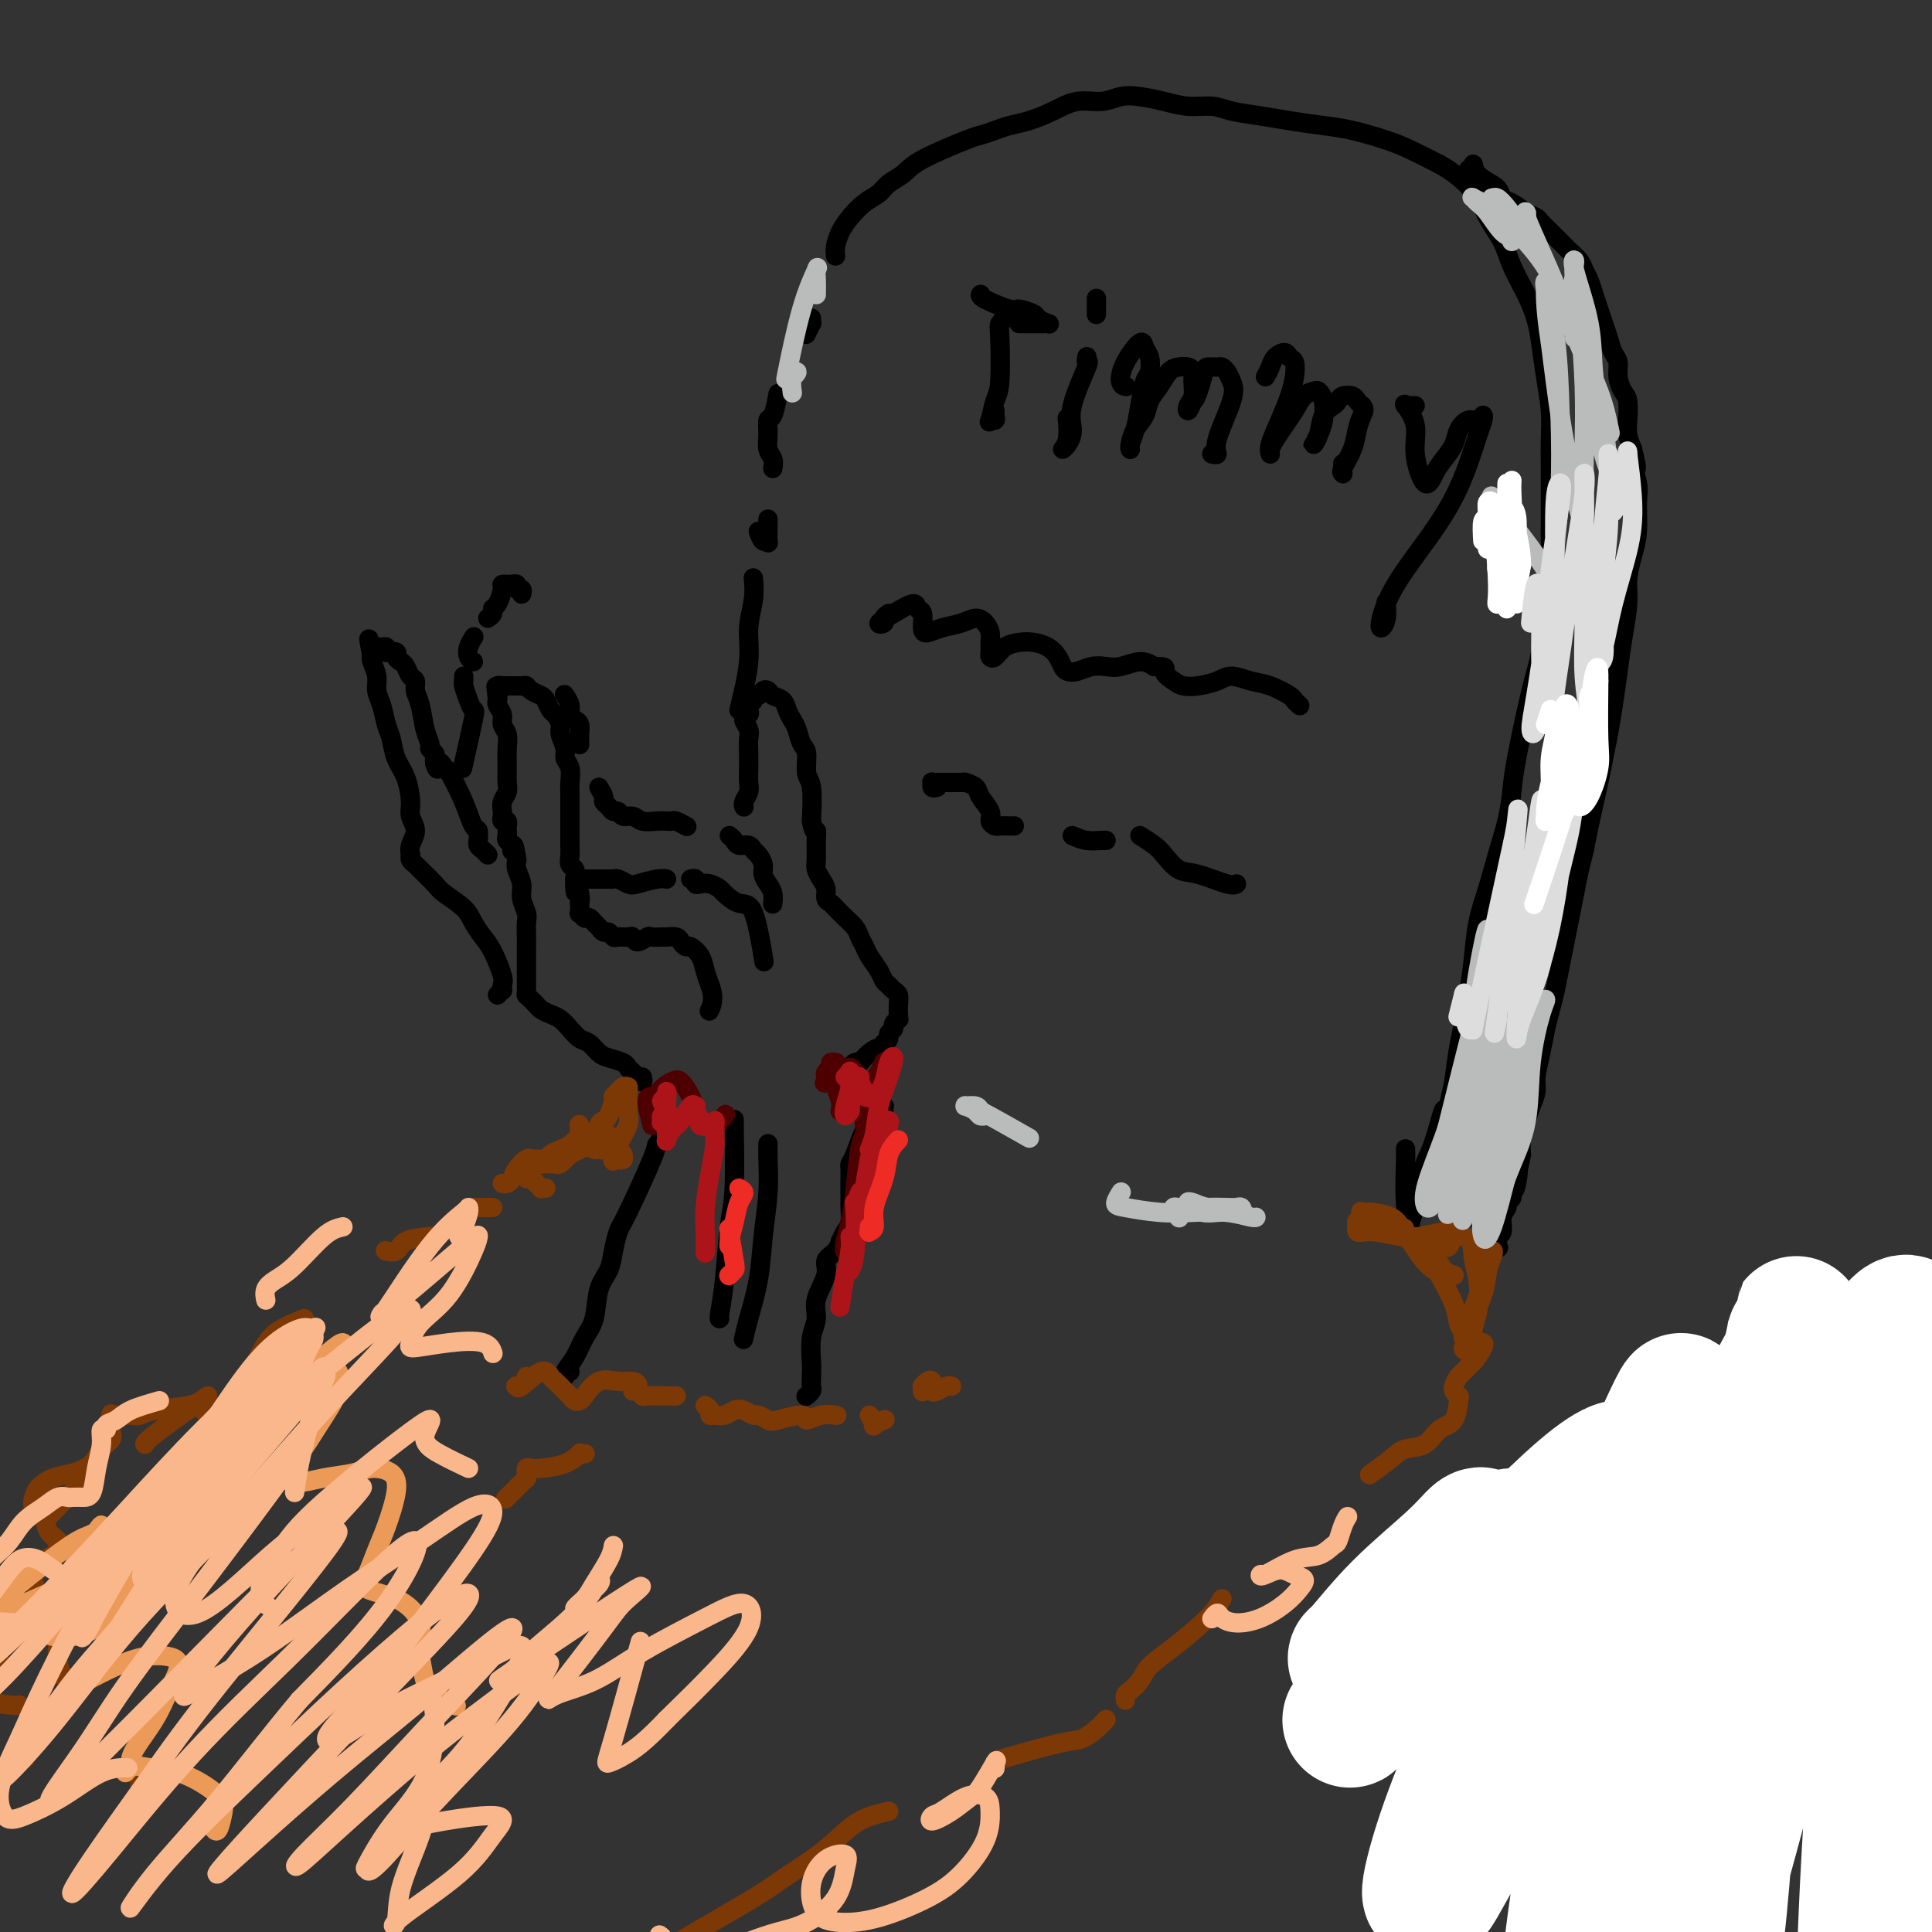 <svg viewBox='0 0 400 400' version='1.1' xmlns='http://www.w3.org/2000/svg' xmlns:xlink='http://www.w3.org/1999/xlink'><rect x="0" y="0" width="400" height="400" fill="#333333" stroke="none"/><g fill='none' stroke='rgb(0,0,0)' stroke-width='4' stroke-linecap='round' stroke-linejoin='round'><path d='M133,223c0.090,0.512 0.181,1.024 0,1c-0.181,-0.024 -0.633,-0.584 -1,-1c-0.367,-0.416 -0.651,-0.688 -1,-1c-0.349,-0.312 -0.765,-0.665 -1,-1c-0.235,-0.335 -0.289,-0.652 -1,-1c-0.711,-0.348 -2.077,-0.726 -3,-1c-0.923,-0.274 -1.402,-0.444 -2,-1c-0.598,-0.556 -1.315,-1.497 -2,-2c-0.685,-0.503 -1.339,-0.569 -2,-1c-0.661,-0.431 -1.329,-1.229 -2,-2c-0.671,-0.771 -1.345,-1.516 -2,-2c-0.655,-0.484 -1.289,-0.708 -2,-1c-0.711,-0.292 -1.497,-0.653 -2,-1c-0.503,-0.347 -0.723,-0.681 -1,-1c-0.277,-0.319 -0.610,-0.624 -1,-1c-0.390,-0.376 -0.837,-0.822 -1,-1c-0.163,-0.178 -0.044,-0.088 0,0c0.044,0.088 0.012,0.175 0,0c-0.012,-0.175 -0.003,-0.612 0,-1c0.003,-0.388 0.001,-0.727 0,-1c-0.001,-0.273 -0.000,-0.481 0,-1c0.000,-0.519 -0.000,-1.350 0,-2c0.000,-0.650 0.001,-1.118 0,-2c-0.001,-0.882 -0.004,-2.179 0,-3c0.004,-0.821 0.016,-1.167 0,-2c-0.016,-0.833 -0.061,-2.152 0,-3c0.061,-0.848 0.226,-1.224 0,-2c-0.226,-0.776 -0.844,-1.950 -1,-3c-0.156,-1.050 0.150,-1.975 0,-3c-0.150,-1.025 -0.757,-2.150 -1,-3c-0.243,-0.850 -0.121,-1.425 0,-2'/><path d='M107,178c-0.707,-4.891 -0.974,-2.620 -1,-2c-0.026,0.620 0.189,-0.412 0,-1c-0.189,-0.588 -0.783,-0.731 -1,-1c-0.217,-0.269 -0.057,-0.665 0,-1c0.057,-0.335 0.012,-0.611 0,-1c-0.012,-0.389 0.011,-0.893 0,-1c-0.011,-0.107 -0.056,0.181 0,0c0.056,-0.181 0.211,-0.833 0,-1c-0.211,-0.167 -0.789,0.151 -1,0c-0.211,-0.151 -0.057,-0.772 0,-1c0.057,-0.228 0.015,-0.063 0,0c-0.015,0.063 -0.005,0.025 0,0c0.005,-0.025 0.005,-0.037 0,0c-0.005,0.037 -0.015,0.124 0,0c0.015,-0.124 0.057,-0.458 0,-1c-0.057,-0.542 -0.212,-1.292 0,-2c0.212,-0.708 0.790,-1.372 1,-2c0.210,-0.628 0.052,-1.218 0,-2c-0.052,-0.782 0.001,-1.756 0,-3c-0.001,-1.244 -0.057,-2.757 0,-4c0.057,-1.243 0.225,-2.217 0,-3c-0.225,-0.783 -0.844,-1.375 -1,-2c-0.156,-0.625 0.150,-1.284 0,-2c-0.150,-0.716 -0.757,-1.490 -1,-2c-0.243,-0.510 -0.121,-0.755 0,-1'/><path d='M103,145c-0.619,-5.272 -0.167,-1.952 0,-1c0.167,0.952 0.048,-0.463 0,-1c-0.048,-0.537 -0.026,-0.197 0,0c0.026,0.197 0.056,0.249 0,0c-0.056,-0.249 -0.198,-0.800 0,-1c0.198,-0.200 0.734,-0.051 1,0c0.266,0.051 0.260,0.003 1,0c0.740,-0.003 2.226,0.040 3,0c0.774,-0.040 0.837,-0.161 1,0c0.163,0.161 0.424,0.606 1,1c0.576,0.394 1.465,0.739 2,1c0.535,0.261 0.717,0.439 1,1c0.283,0.561 0.668,1.505 1,2c0.332,0.495 0.610,0.542 1,1c0.390,0.458 0.893,1.329 1,2c0.107,0.671 -0.182,1.142 0,2c0.182,0.858 0.833,2.102 1,3c0.167,0.898 -0.151,1.448 0,2c0.151,0.552 0.773,1.106 1,2c0.227,0.894 0.061,2.129 0,3c-0.061,0.871 -0.016,1.379 0,2c0.016,0.621 0.004,1.356 0,2c-0.004,0.644 -0.001,1.198 0,2c0.001,0.802 -0.001,1.854 0,3c0.001,1.146 0.004,2.386 0,3c-0.004,0.614 -0.015,0.601 0,1c0.015,0.399 0.056,1.210 0,2c-0.056,0.790 -0.207,1.559 0,2c0.207,0.441 0.774,0.555 1,1c0.226,0.445 0.113,1.223 0,2'/><path d='M119,182c0.403,5.090 -0.088,1.817 0,1c0.088,-0.817 0.755,0.824 1,2c0.245,1.176 0.069,1.888 0,2c-0.069,0.112 -0.032,-0.376 0,0c0.032,0.376 0.060,1.618 0,2c-0.060,0.382 -0.209,-0.095 0,0c0.209,0.095 0.777,0.760 1,1c0.223,0.240 0.101,0.053 0,0c-0.101,-0.053 -0.182,0.028 0,0c0.182,-0.028 0.626,-0.166 1,0c0.374,0.166 0.678,0.637 1,1c0.322,0.363 0.663,0.619 1,1c0.337,0.381 0.671,0.887 1,1c0.329,0.113 0.652,-0.167 1,0c0.348,0.167 0.722,0.782 1,1c0.278,0.218 0.460,0.041 1,0c0.540,-0.041 1.439,0.056 2,0c0.561,-0.056 0.784,-0.264 1,0c0.216,0.264 0.424,0.999 1,1c0.576,0.001 1.520,-0.733 2,-1c0.480,-0.267 0.496,-0.069 1,0c0.504,0.069 1.497,0.009 2,0c0.503,-0.009 0.515,0.035 1,0c0.485,-0.035 1.443,-0.148 2,0c0.557,0.148 0.712,0.556 1,1c0.288,0.444 0.707,0.923 1,1c0.293,0.077 0.460,-0.247 1,0c0.540,0.247 1.453,1.067 2,2c0.547,0.933 0.728,1.981 1,3c0.272,1.019 0.636,2.010 1,3'/><path d='M147,204c1.083,2.679 0.292,4.375 0,5c-0.292,0.625 -0.083,0.179 0,0c0.083,-0.179 0.042,-0.089 0,0'/><path d='M103,206c0.419,-0.446 0.838,-0.892 1,-1c0.162,-0.108 0.066,0.124 0,0c-0.066,-0.124 -0.101,-0.602 0,-1c0.101,-0.398 0.339,-0.714 0,-2c-0.339,-1.286 -1.253,-3.542 -2,-5c-0.747,-1.458 -1.325,-2.119 -2,-3c-0.675,-0.881 -1.445,-1.984 -2,-3c-0.555,-1.016 -0.894,-1.946 -2,-3c-1.106,-1.054 -2.980,-2.233 -4,-3c-1.020,-0.767 -1.188,-1.124 -2,-2c-0.812,-0.876 -2.270,-2.273 -3,-3c-0.730,-0.727 -0.732,-0.784 -1,-1c-0.268,-0.216 -0.804,-0.593 -1,-1c-0.196,-0.407 -0.054,-0.846 0,-1c0.054,-0.154 0.019,-0.022 0,0c-0.019,0.022 -0.023,-0.066 0,0c0.023,0.066 0.073,0.288 0,0c-0.073,-0.288 -0.270,-1.084 0,-2c0.270,-0.916 1.008,-1.952 1,-3c-0.008,-1.048 -0.762,-2.108 -1,-3c-0.238,-0.892 0.038,-1.616 0,-3c-0.038,-1.384 -0.391,-3.427 -1,-5c-0.609,-1.573 -1.474,-2.675 -2,-4c-0.526,-1.325 -0.714,-2.871 -1,-4c-0.286,-1.129 -0.669,-1.840 -1,-3c-0.331,-1.160 -0.611,-2.769 -1,-4c-0.389,-1.231 -0.888,-2.082 -1,-3c-0.112,-0.918 0.162,-1.901 0,-3c-0.162,-1.099 -0.761,-2.314 -1,-3c-0.239,-0.686 -0.120,-0.843 0,-1'/><path d='M77,136c-1.238,-6.724 -0.333,-2.533 0,-1c0.333,1.533 0.093,0.407 0,0c-0.093,-0.407 -0.040,-0.095 0,0c0.040,0.095 0.066,-0.027 0,0c-0.066,0.027 -0.224,0.202 0,0c0.224,-0.202 0.831,-0.783 1,-1c0.169,-0.217 -0.100,-0.072 0,0c0.100,0.072 0.571,0.071 1,0c0.429,-0.071 0.818,-0.212 1,0c0.182,0.212 0.157,0.778 0,1c-0.157,0.222 -0.445,0.100 0,0c0.445,-0.100 1.625,-0.177 2,0c0.375,0.177 -0.053,0.610 0,1c0.053,0.390 0.588,0.737 1,1c0.412,0.263 0.702,0.442 1,1c0.298,0.558 0.604,1.496 1,2c0.396,0.504 0.881,0.572 1,1c0.119,0.428 -0.127,1.214 0,2c0.127,0.786 0.626,1.573 1,3c0.374,1.427 0.622,3.496 1,5c0.378,1.504 0.886,2.445 1,3c0.114,0.555 -0.165,0.726 0,1c0.165,0.274 0.775,0.651 1,1c0.225,0.349 0.064,0.671 0,1c-0.064,0.329 -0.032,0.664 0,1'/><path d='M90,158c0.790,2.565 0.764,0.478 1,0c0.236,-0.478 0.732,0.655 1,1c0.268,0.345 0.306,-0.096 1,1c0.694,1.096 2.042,3.729 3,6c0.958,2.271 1.524,4.181 2,5c0.476,0.819 0.862,0.548 1,1c0.138,0.452 0.026,1.627 0,2c-0.026,0.373 0.032,-0.058 0,0c-0.032,0.058 -0.153,0.603 0,1c0.153,0.397 0.580,0.645 1,1c0.420,0.355 0.834,0.816 1,1c0.166,0.184 0.083,0.092 0,0'/><path d='M121,182c-0.105,0.000 -0.211,0.000 0,0c0.211,-0.000 0.738,-0.001 1,0c0.262,0.001 0.259,0.004 1,0c0.741,-0.004 2.227,-0.014 3,0c0.773,0.014 0.833,0.053 1,0c0.167,-0.053 0.441,-0.196 1,0c0.559,0.196 1.404,0.732 2,1c0.596,0.268 0.943,0.268 2,0c1.057,-0.268 2.823,-0.803 4,-1c1.177,-0.197 1.765,-0.056 2,0c0.235,0.056 0.118,0.028 0,0'/><path d='M143,182c0.441,-0.111 0.882,-0.223 1,0c0.118,0.223 -0.086,0.779 0,1c0.086,0.221 0.463,0.106 1,0c0.537,-0.106 1.235,-0.201 2,0c0.765,0.201 1.596,0.700 2,1c0.404,0.300 0.382,0.401 1,1c0.618,0.599 1.877,1.697 3,2c1.123,0.303 2.110,-0.188 3,2c0.890,2.188 1.683,7.054 2,9c0.317,1.946 0.159,0.973 0,0'/><path d='M96,158c-0.221,0.969 -0.441,1.937 0,0c0.441,-1.937 1.544,-6.781 2,-9c0.456,-2.219 0.266,-1.814 0,-2c-0.266,-0.186 -0.607,-0.964 -1,-2c-0.393,-1.036 -0.837,-2.329 -1,-3c-0.163,-0.671 -0.044,-0.719 0,-1c0.044,-0.281 0.013,-0.795 0,-1c-0.013,-0.205 -0.006,-0.103 0,0'/><path d='M98,137c-0.392,-0.257 -0.785,-0.514 -1,-1c-0.215,-0.486 -0.254,-1.202 0,-2c0.254,-0.798 0.800,-1.678 1,-2c0.200,-0.322 0.054,-0.087 0,0c-0.054,0.087 -0.015,0.025 0,0c0.015,-0.025 0.008,-0.012 0,0'/><path d='M101,128c0.444,-0.318 0.888,-0.635 1,-1c0.112,-0.365 -0.110,-0.777 0,-1c0.110,-0.223 0.550,-0.256 1,-1c0.450,-0.744 0.909,-2.199 1,-3c0.091,-0.801 -0.187,-0.946 0,-1c0.187,-0.054 0.839,-0.015 1,0c0.161,0.015 -0.168,0.008 0,0c0.168,-0.008 0.833,-0.017 1,0c0.167,0.017 -0.166,0.061 0,0c0.166,-0.061 0.829,-0.226 1,0c0.171,0.226 -0.150,0.844 0,1c0.150,0.156 0.771,-0.150 1,0c0.229,0.150 0.065,0.757 0,1c-0.065,0.243 -0.033,0.121 0,0'/><path d='M117,144c-0.119,-0.173 -0.238,-0.345 0,0c0.238,0.345 0.834,1.208 1,2c0.166,0.792 -0.099,1.512 0,2c0.099,0.488 0.563,0.744 1,1c0.437,0.256 0.849,0.512 1,1c0.151,0.488 0.041,1.208 0,2c-0.041,0.792 -0.012,1.655 0,2c0.012,0.345 0.006,0.173 0,0'/><path d='M124,163c0.447,0.754 0.893,1.507 1,2c0.107,0.493 -0.127,0.725 0,1c0.127,0.275 0.615,0.595 1,1c0.385,0.405 0.669,0.897 1,1c0.331,0.103 0.711,-0.183 1,0c0.289,0.183 0.487,0.833 1,1c0.513,0.167 1.342,-0.151 2,0c0.658,0.151 1.145,0.772 2,1c0.855,0.228 2.079,0.065 3,0c0.921,-0.065 1.540,-0.031 2,0c0.460,0.031 0.763,0.060 1,0c0.237,-0.060 0.410,-0.208 1,0c0.590,0.208 1.597,0.774 2,1c0.403,0.226 0.201,0.113 0,0'/><path d='M151,173c0.364,0.303 0.727,0.605 1,1c0.273,0.395 0.455,0.882 1,1c0.545,0.118 1.452,-0.134 2,0c0.548,0.134 0.738,0.655 1,1c0.262,0.345 0.596,0.515 1,1c0.404,0.485 0.879,1.286 1,2c0.121,0.714 -0.111,1.340 0,2c0.111,0.660 0.566,1.354 1,2c0.434,0.646 0.848,1.245 1,2c0.152,0.755 0.041,1.666 0,2c-0.041,0.334 -0.011,0.089 0,0c0.011,-0.089 0.003,-0.024 0,0c-0.003,0.024 -0.001,0.007 0,0c0.001,-0.007 0.000,-0.003 0,0'/><path d='M154,167c0.030,0.064 0.061,0.127 0,0c-0.061,-0.127 -0.212,-0.445 0,-1c0.212,-0.555 0.789,-1.346 1,-2c0.211,-0.654 0.058,-1.172 0,-2c-0.058,-0.828 -0.020,-1.966 0,-3c0.020,-1.034 0.023,-1.965 0,-3c-0.023,-1.035 -0.073,-2.175 0,-3c0.073,-0.825 0.267,-1.334 0,-2c-0.267,-0.666 -0.996,-1.487 -1,-2c-0.004,-0.513 0.716,-0.716 1,-1c0.284,-0.284 0.132,-0.650 0,-1c-0.132,-0.350 -0.243,-0.686 0,-1c0.243,-0.314 0.839,-0.607 1,-1c0.161,-0.393 -0.113,-0.887 0,-1c0.113,-0.113 0.611,0.154 1,0c0.389,-0.154 0.667,-0.729 1,-1c0.333,-0.271 0.719,-0.238 1,0c0.281,0.238 0.457,0.681 1,1c0.543,0.319 1.455,0.512 2,1c0.545,0.488 0.725,1.269 1,2c0.275,0.731 0.647,1.411 1,2c0.353,0.589 0.687,1.088 1,2c0.313,0.912 0.606,2.236 1,3c0.394,0.764 0.889,0.968 1,2c0.111,1.032 -0.162,2.893 0,4c0.162,1.107 0.761,1.459 1,3c0.239,1.541 0.120,4.270 0,7'/><path d='M168,170c0.537,2.865 0.879,2.028 1,2c0.121,-0.028 0.022,0.755 0,2c-0.022,1.245 0.032,2.953 0,4c-0.032,1.047 -0.149,1.432 0,2c0.149,0.568 0.565,1.318 1,2c0.435,0.682 0.890,1.296 1,2c0.110,0.704 -0.126,1.497 0,2c0.126,0.503 0.615,0.715 1,1c0.385,0.285 0.666,0.643 1,1c0.334,0.357 0.720,0.715 1,1c0.280,0.285 0.455,0.498 1,1c0.545,0.502 1.459,1.293 2,2c0.541,0.707 0.708,1.331 1,2c0.292,0.669 0.708,1.384 1,2c0.292,0.616 0.459,1.135 1,2c0.541,0.865 1.455,2.076 2,3c0.545,0.924 0.720,1.559 1,2c0.280,0.441 0.663,0.686 1,1c0.337,0.314 0.626,0.696 1,1c0.374,0.304 0.832,0.530 1,1c0.168,0.470 0.046,1.183 0,2c-0.046,0.817 -0.016,1.739 0,2c0.016,0.261 0.020,-0.137 0,0c-0.020,0.137 -0.062,0.810 0,1c0.062,0.190 0.228,-0.104 0,0c-0.228,0.104 -0.848,0.605 -1,1c-0.152,0.395 0.166,0.683 0,1c-0.166,0.317 -0.814,0.662 -1,1c-0.186,0.338 0.090,0.668 0,1c-0.090,0.332 -0.545,0.666 -1,1'/><path d='M183,216c-0.601,1.745 -0.605,1.109 -1,1c-0.395,-0.109 -1.181,0.310 -2,1c-0.819,0.690 -1.672,1.652 -2,2c-0.328,0.348 -0.130,0.083 0,0c0.130,-0.083 0.192,0.016 0,0c-0.192,-0.016 -0.639,-0.149 -1,0c-0.361,0.149 -0.636,0.579 -1,1c-0.364,0.421 -0.818,0.835 -1,1c-0.182,0.165 -0.091,0.083 0,0'/><path d='M136,231c0.542,1.473 1.085,2.945 1,4c-0.085,1.055 -0.796,1.692 -1,2c-0.204,0.308 0.101,0.287 -1,3c-1.101,2.713 -3.608,8.159 -5,11c-1.392,2.841 -1.667,3.078 -2,4c-0.333,0.922 -0.722,2.528 -1,4c-0.278,1.472 -0.444,2.809 -1,4c-0.556,1.191 -1.501,2.234 -2,4c-0.499,1.766 -0.550,4.254 -1,6c-0.450,1.746 -1.298,2.751 -2,4c-0.702,1.249 -1.256,2.741 -2,4c-0.744,1.259 -1.677,2.285 -2,3c-0.323,0.715 -0.035,1.120 0,1c0.035,-0.120 -0.183,-0.763 0,-1c0.183,-0.237 0.767,-0.068 1,0c0.233,0.068 0.117,0.034 0,0'/><path d='M182,229c-0.113,0.000 -0.226,0.000 0,0c0.226,0.000 0.793,-0.000 1,0c0.207,0.000 0.056,0.000 0,0c-0.056,0.000 -0.016,0.000 0,0c0.016,0.000 0.008,0.000 0,0'/><path d='M183,230c-0.671,0.756 -1.343,1.512 -2,2c-0.657,0.488 -1.300,0.709 -2,2c-0.700,1.291 -1.455,3.652 -2,5c-0.545,1.348 -0.878,1.683 -1,2c-0.122,0.317 -0.033,0.616 0,1c0.033,0.384 0.009,0.852 0,1c-0.009,0.148 -0.003,-0.026 0,0c0.003,0.026 0.001,0.251 0,1c-0.001,0.749 -0.003,2.020 0,3c0.003,0.980 0.011,1.668 0,2c-0.011,0.332 -0.041,0.308 0,1c0.041,0.692 0.153,2.100 0,3c-0.153,0.900 -0.571,1.290 -1,2c-0.429,0.710 -0.869,1.738 -1,2c-0.131,0.262 0.048,-0.244 0,0c-0.048,0.244 -0.323,1.237 -1,2c-0.677,0.763 -1.754,1.297 -2,2c-0.246,0.703 0.341,1.574 0,3c-0.341,1.426 -1.608,3.407 -2,5c-0.392,1.593 0.091,2.798 0,4c-0.091,1.202 -0.755,2.402 -1,4c-0.245,1.598 -0.069,3.595 0,5c0.069,1.405 0.032,2.219 0,3c-0.032,0.781 -0.060,1.529 0,2c0.060,0.471 0.209,0.665 0,1c-0.209,0.335 -0.774,0.810 -1,1c-0.226,0.190 -0.113,0.095 0,0'/><path d='M152,233c0.000,-0.378 0.001,-0.755 0,-1c-0.001,-0.245 -0.003,-0.357 0,0c0.003,0.357 0.012,1.184 0,1c-0.012,-0.184 -0.046,-1.380 0,1c0.046,2.380 0.170,8.337 0,12c-0.170,3.663 -0.634,5.034 -1,8c-0.366,2.966 -0.634,7.527 -1,11c-0.366,3.473 -0.829,5.858 -1,7c-0.171,1.142 -0.049,1.041 0,1c0.049,-0.041 0.024,-0.020 0,0'/><path d='M159,237c0.007,-0.185 0.014,-0.370 0,0c-0.014,0.370 -0.049,1.295 0,3c0.049,1.705 0.181,4.191 0,7c-0.181,2.809 -0.676,5.940 -1,9c-0.324,3.060 -0.479,6.047 -1,9c-0.521,2.953 -1.410,5.872 -2,8c-0.590,2.128 -0.883,3.465 -1,4c-0.117,0.535 -0.059,0.267 0,0'/><path d='M153,147c0.876,-3.584 1.751,-7.167 2,-10c0.249,-2.833 -0.129,-4.914 0,-7c0.129,-2.086 0.766,-4.177 1,-6c0.234,-1.823 0.067,-3.378 0,-4c-0.067,-0.622 -0.033,-0.311 0,0'/><path d='M160,97c0.115,-0.685 0.230,-1.371 0,-2c-0.230,-0.629 -0.804,-1.203 -1,-2c-0.196,-0.797 -0.014,-1.819 0,-3c0.014,-1.181 -0.141,-2.523 0,-3c0.141,-0.477 0.576,-0.090 1,-1c0.424,-0.910 0.835,-3.117 1,-4c0.165,-0.883 0.082,-0.441 0,0'/><path d='M173,53c-0.071,-0.576 -0.142,-1.151 0,-2c0.142,-0.849 0.498,-1.971 1,-3c0.502,-1.029 1.149,-1.966 2,-3c0.851,-1.034 1.905,-2.165 3,-3c1.095,-0.835 2.230,-1.373 3,-2c0.770,-0.627 1.174,-1.344 2,-2c0.826,-0.656 2.073,-1.250 3,-2c0.927,-0.750 1.535,-1.654 4,-3c2.465,-1.346 6.787,-3.133 9,-4c2.213,-0.867 2.317,-0.812 3,-1c0.683,-0.188 1.945,-0.618 3,-1c1.055,-0.382 1.902,-0.714 3,-1c1.098,-0.286 2.446,-0.525 4,-1c1.554,-0.475 3.313,-1.186 5,-2c1.687,-0.814 3.300,-1.732 5,-2c1.700,-0.268 3.485,0.114 5,0c1.515,-0.114 2.758,-0.725 4,-1c1.242,-0.275 2.483,-0.214 4,0c1.517,0.214 3.311,0.582 5,1c1.689,0.418 3.275,0.885 5,1c1.725,0.115 3.591,-0.124 5,0c1.409,0.124 2.362,0.610 4,1c1.638,0.390 3.960,0.685 6,1c2.040,0.315 3.797,0.650 6,1c2.203,0.350 4.853,0.715 7,1c2.147,0.285 3.792,0.489 6,1c2.208,0.511 4.979,1.330 7,2c2.021,0.670 3.292,1.191 5,2c1.708,0.809 3.854,1.904 6,3'/><path d='M298,34c4.518,2.491 6.814,5.218 8,7c1.186,1.782 1.263,2.618 2,4c0.737,1.382 2.134,3.308 3,5c0.866,1.692 1.202,3.150 2,5c0.798,1.850 2.060,4.093 3,6c0.940,1.907 1.558,3.478 2,5c0.442,1.522 0.707,2.996 1,5c0.293,2.004 0.614,4.538 1,7c0.386,2.462 0.835,4.852 1,7c0.165,2.148 0.044,4.054 0,6c-0.044,1.946 -0.011,3.933 0,6c0.011,2.067 -0.000,4.216 0,6c0.000,1.784 0.012,3.204 0,5c-0.012,1.796 -0.046,3.970 0,6c0.046,2.030 0.174,3.918 0,6c-0.174,2.082 -0.649,4.358 -1,7c-0.351,2.642 -0.580,5.649 -1,8c-0.420,2.351 -1.033,4.044 -2,8c-0.967,3.956 -2.289,10.173 -3,14c-0.711,3.827 -0.810,5.262 -1,7c-0.190,1.738 -0.471,3.779 -1,6c-0.529,2.221 -1.308,4.623 -2,7c-0.692,2.377 -1.299,4.729 -2,7c-0.701,2.271 -1.497,4.460 -2,7c-0.503,2.540 -0.712,5.429 -1,8c-0.288,2.571 -0.655,4.823 -1,7c-0.345,2.177 -0.670,4.278 -1,6c-0.330,1.722 -0.666,3.063 -1,5c-0.334,1.937 -0.667,4.468 -1,7'/><path d='M301,224c-3.145,14.827 -2.008,7.393 -2,6c0.008,-1.393 -1.112,3.255 -2,6c-0.888,2.745 -1.544,3.586 -2,5c-0.456,1.414 -0.711,3.401 -1,5c-0.289,1.599 -0.612,2.811 -1,4c-0.388,1.189 -0.840,2.356 -1,3c-0.160,0.644 -0.029,0.766 0,1c0.029,0.234 -0.045,0.581 0,1c0.045,0.419 0.208,0.911 0,0c-0.208,-0.911 -0.788,-3.223 -1,-6c-0.212,-2.777 -0.057,-6.017 0,-8c0.057,-1.983 0.016,-2.709 0,-3c-0.016,-0.291 -0.008,-0.145 0,0'/><path d='M305,34c0.146,0.426 0.293,0.852 0,1c-0.293,0.148 -1.024,0.017 -1,0c0.024,-0.017 0.804,0.079 1,0c0.196,-0.079 -0.191,-0.335 0,0c0.191,0.335 0.961,1.259 2,2c1.039,0.741 2.348,1.298 3,2c0.652,0.702 0.646,1.549 1,2c0.354,0.451 1.069,0.506 2,1c0.931,0.494 2.080,1.427 3,2c0.920,0.573 1.613,0.788 2,1c0.387,0.212 0.470,0.423 1,1c0.530,0.577 1.508,1.519 2,2c0.492,0.481 0.499,0.499 1,1c0.501,0.501 1.496,1.484 2,2c0.504,0.516 0.516,0.564 1,1c0.484,0.436 1.439,1.260 2,2c0.561,0.740 0.728,1.394 1,2c0.272,0.606 0.650,1.162 1,2c0.350,0.838 0.671,1.958 1,3c0.329,1.042 0.667,2.008 1,3c0.333,0.992 0.663,2.012 1,3c0.337,0.988 0.682,1.946 1,3c0.318,1.054 0.611,2.206 1,3c0.389,0.794 0.875,1.231 1,2c0.125,0.769 -0.111,1.872 0,3c0.111,1.128 0.568,2.283 1,3c0.432,0.717 0.837,0.996 1,2c0.163,1.004 0.082,2.732 0,4c-0.082,1.268 -0.166,2.077 0,3c0.166,0.923 0.583,1.962 1,3'/><path d='M338,93c1.640,6.514 0.241,3.297 0,3c-0.241,-0.297 0.678,2.324 1,4c0.322,1.676 0.049,2.406 0,4c-0.049,1.594 0.128,4.052 0,6c-0.128,1.948 -0.559,3.386 -1,5c-0.441,1.614 -0.892,3.403 -1,5c-0.108,1.597 0.126,3.003 0,5c-0.126,1.997 -0.611,4.586 -1,7c-0.389,2.414 -0.680,4.654 -1,7c-0.320,2.346 -0.667,4.798 -1,7c-0.333,2.202 -0.653,4.153 -1,6c-0.347,1.847 -0.723,3.588 -1,5c-0.277,1.412 -0.455,2.495 -1,5c-0.545,2.505 -1.455,6.434 -2,9c-0.545,2.566 -0.723,3.771 -1,5c-0.277,1.229 -0.651,2.484 -1,4c-0.349,1.516 -0.671,3.294 -1,5c-0.329,1.706 -0.666,3.341 -1,5c-0.334,1.659 -0.667,3.342 -1,5c-0.333,1.658 -0.666,3.292 -1,5c-0.334,1.708 -0.668,3.490 -1,5c-0.332,1.510 -0.663,2.750 -1,4c-0.337,1.250 -0.682,2.512 -1,4c-0.318,1.488 -0.610,3.202 -1,5c-0.390,1.798 -0.879,3.682 -1,5c-0.121,1.318 0.125,2.071 0,3c-0.125,0.929 -0.621,2.032 -1,3c-0.379,0.968 -0.640,1.799 -1,3c-0.360,1.201 -0.817,2.772 -1,4c-0.183,1.228 -0.091,2.114 0,3'/><path d='M315,239c-3.183,14.914 -1.642,5.698 -1,3c0.642,-2.698 0.383,1.122 0,3c-0.383,1.878 -0.891,1.814 -1,2c-0.109,0.186 0.182,0.621 0,1c-0.182,0.379 -0.837,0.703 -1,1c-0.163,0.297 0.167,0.565 0,1c-0.167,0.435 -0.829,1.035 -1,2c-0.171,0.965 0.150,2.296 0,3c-0.150,0.704 -0.770,0.780 -1,1c-0.230,0.220 -0.071,0.583 0,1c0.071,0.417 0.054,0.889 0,1c-0.054,0.111 -0.144,-0.139 0,0c0.144,0.139 0.523,0.666 0,0c-0.523,-0.666 -1.949,-2.525 -3,-4c-1.051,-1.475 -1.729,-2.564 -2,-3c-0.271,-0.436 -0.136,-0.218 0,0'/><path d='M168,66c0.001,-0.009 0.001,-0.019 0,0c-0.001,0.019 -0.004,0.065 0,0c0.004,-0.065 0.015,-0.241 0,0c-0.015,0.241 -0.056,0.900 0,1c0.056,0.100 0.207,-0.358 0,0c-0.207,0.358 -0.774,1.531 -1,2c-0.226,0.469 -0.113,0.235 0,0'/><path d='M157,110c0.309,0.877 0.619,1.754 1,2c0.381,0.246 0.834,-0.140 1,0c0.166,0.140 0.045,0.807 0,0c-0.045,-0.807 -0.013,-3.088 0,-4c0.013,-0.912 0.006,-0.456 0,0'/><path d='M203,61c-0.008,0.014 -0.015,0.027 0,0c0.015,-0.027 0.053,-0.095 0,0c-0.053,0.095 -0.198,0.354 1,1c1.198,0.646 3.740,1.679 5,2c1.260,0.321 1.239,-0.072 2,0c0.761,0.072 2.305,0.608 3,1c0.695,0.392 0.541,0.641 1,1c0.459,0.359 1.531,0.828 2,1c0.469,0.172 0.334,0.046 0,0c-0.334,-0.046 -0.867,-0.012 -1,0c-0.133,0.012 0.132,0.003 0,0c-0.132,-0.003 -0.663,-0.001 -1,0c-0.337,0.001 -0.482,0.000 -1,0c-0.518,-0.000 -1.409,-0.000 -2,0c-0.591,0.000 -0.883,0.000 -1,0c-0.117,-0.000 -0.058,-0.000 0,0'/><path d='M208,66c0.112,-0.089 0.223,-0.178 0,0c-0.223,0.178 -0.781,0.623 -1,1c-0.219,0.377 -0.098,0.685 0,3c0.098,2.315 0.174,6.635 0,9c-0.174,2.365 -0.597,2.775 -1,4c-0.403,1.225 -0.788,3.267 -1,4c-0.212,0.733 -0.253,0.158 0,0c0.253,-0.158 0.800,0.102 1,0c0.200,-0.102 0.054,-0.566 0,-1c-0.054,-0.434 -0.015,-0.838 0,-1c0.015,-0.162 0.008,-0.081 0,0'/><path d='M225,74c0.025,-0.139 0.050,-0.277 0,0c-0.050,0.277 -0.173,0.970 0,1c0.173,0.030 0.644,-0.604 0,1c-0.644,1.604 -2.403,5.445 -3,8c-0.597,2.555 -0.030,3.822 0,5c0.030,1.178 -0.475,2.266 -1,3c-0.525,0.734 -1.068,1.114 -1,1c0.068,-0.114 0.749,-0.723 1,-2c0.251,-1.277 0.072,-3.222 0,-4c-0.072,-0.778 -0.036,-0.389 0,0'/><path d='M227,65c0.000,-0.035 0.000,-0.069 0,0c0.000,0.069 0.000,0.243 0,0c-0.000,-0.243 -0.000,-0.902 0,-1c0.000,-0.098 0.000,0.366 0,0c-0.000,-0.366 0.000,-1.560 0,-2c0.000,-0.440 0.000,-0.126 0,0c0.000,0.126 0.000,0.063 0,0'/><path d='M233,80c0.121,0.026 0.242,0.052 0,0c-0.242,-0.052 -0.846,-0.181 -1,-1c-0.154,-0.819 0.142,-2.328 1,-4c0.858,-1.672 2.280,-3.506 3,-4c0.720,-0.494 0.740,0.351 1,1c0.260,0.649 0.760,1.100 1,2c0.240,0.900 0.218,2.248 0,3c-0.218,0.752 -0.633,0.909 -1,2c-0.367,1.091 -0.687,3.115 -1,5c-0.313,1.885 -0.620,3.629 -1,5c-0.380,1.371 -0.834,2.368 -1,3c-0.166,0.632 -0.045,0.900 0,1c0.045,0.100 0.014,0.032 0,0c-0.014,-0.032 -0.011,-0.028 0,0c0.011,0.028 0.029,0.079 0,0c-0.029,-0.079 -0.107,-0.289 0,-1c0.107,-0.711 0.399,-1.924 1,-3c0.601,-1.076 1.512,-2.015 2,-3c0.488,-0.985 0.554,-2.016 1,-3c0.446,-0.984 1.272,-1.922 2,-3c0.728,-1.078 1.358,-2.298 2,-3c0.642,-0.702 1.297,-0.886 2,-1c0.703,-0.114 1.453,-0.158 2,0c0.547,0.158 0.892,0.517 1,1c0.108,0.483 -0.021,1.091 0,2c0.021,0.909 0.191,2.120 0,3c-0.191,0.880 -0.744,1.429 -1,2c-0.256,0.571 -0.216,1.163 0,1c0.216,-0.163 0.608,-1.082 1,-2'/><path d='M247,83c0.576,0.073 1.516,-3.246 2,-5c0.484,-1.754 0.511,-1.943 1,-2c0.489,-0.057 1.441,0.017 2,0c0.559,-0.017 0.727,-0.125 1,0c0.273,0.125 0.652,0.482 1,1c0.348,0.518 0.664,1.196 1,2c0.336,0.804 0.693,1.732 0,4c-0.693,2.268 -2.434,5.876 -3,8c-0.566,2.124 0.044,2.765 0,3c-0.044,0.235 -0.743,0.063 -1,0c-0.257,-0.063 -0.074,-0.018 0,0c0.074,0.018 0.037,0.009 0,0'/><path d='M262,78c0.364,-0.656 0.728,-1.313 1,-2c0.272,-0.687 0.452,-1.405 1,-2c0.548,-0.595 1.465,-1.066 2,-1c0.535,0.066 0.688,0.669 1,1c0.312,0.331 0.784,0.389 1,1c0.216,0.611 0.177,1.775 0,3c-0.177,1.225 -0.492,2.511 -1,4c-0.508,1.489 -1.208,3.181 -2,5c-0.792,1.819 -1.674,3.764 -2,5c-0.326,1.236 -0.095,1.762 0,2c0.095,0.238 0.056,0.189 0,0c-0.056,-0.189 -0.128,-0.516 0,-1c0.128,-0.484 0.458,-1.124 1,-2c0.542,-0.876 1.297,-1.987 2,-3c0.703,-1.013 1.355,-1.927 2,-3c0.645,-1.073 1.284,-2.303 2,-3c0.716,-0.697 1.510,-0.861 2,-1c0.490,-0.139 0.678,-0.254 1,0c0.322,0.254 0.779,0.878 1,2c0.221,1.122 0.206,2.741 0,4c-0.206,1.259 -0.603,2.156 -1,3c-0.397,0.844 -0.793,1.635 -1,2c-0.207,0.365 -0.224,0.305 0,0c0.224,-0.305 0.689,-0.856 1,-2c0.311,-1.144 0.468,-2.882 1,-4c0.532,-1.118 1.438,-1.617 2,-2c0.562,-0.383 0.780,-0.650 1,-1c0.220,-0.350 0.440,-0.785 1,-1c0.560,-0.215 1.458,-0.212 2,0c0.542,0.212 0.726,0.632 1,1c0.274,0.368 0.637,0.684 1,1'/><path d='M282,84c0.672,0.629 0.352,1.202 0,2c-0.352,0.798 -0.735,1.822 -1,3c-0.265,1.178 -0.411,2.509 -1,4c-0.589,1.491 -1.622,3.142 -2,4c-0.378,0.858 -0.101,0.923 0,1c0.101,0.077 0.027,0.165 0,0c-0.027,-0.165 -0.007,-0.583 0,-1c0.007,-0.417 0.002,-0.833 0,-1c-0.002,-0.167 -0.001,-0.083 0,0'/><path d='M293,84c-0.305,0.006 -0.610,0.012 -1,0c-0.390,-0.012 -0.866,-0.043 -1,0c-0.134,0.043 0.075,0.161 0,0c-0.075,-0.161 -0.435,-0.602 0,0c0.435,0.602 1.663,2.247 2,4c0.337,1.753 -0.218,3.613 0,6c0.218,2.387 1.209,5.299 2,6c0.791,0.701 1.380,-0.811 2,-2c0.620,-1.189 1.269,-2.055 2,-3c0.731,-0.945 1.544,-1.970 2,-3c0.456,-1.030 0.553,-2.064 1,-3c0.447,-0.936 1.242,-1.775 2,-2c0.758,-0.225 1.480,0.163 2,0c0.520,-0.163 0.839,-0.878 1,-1c0.161,-0.122 0.164,0.350 0,1c-0.164,0.650 -0.494,1.480 -1,3c-0.506,1.520 -1.186,3.730 -2,6c-0.814,2.270 -1.760,4.599 -3,7c-1.240,2.401 -2.773,4.873 -5,8c-2.227,3.127 -5.147,6.907 -7,10c-1.853,3.093 -2.640,5.497 -3,7c-0.360,1.503 -0.292,2.104 0,2c0.292,-0.104 0.809,-0.913 1,-2c0.191,-1.087 0.054,-2.454 0,-3c-0.054,-0.546 -0.027,-0.273 0,0'/><path d='M184,127c-0.469,0.321 -0.938,0.642 -1,1c-0.062,0.358 0.284,0.755 0,1c-0.284,0.245 -1.196,0.340 -1,0c0.196,-0.340 1.502,-1.114 3,-2c1.498,-0.886 3.188,-1.883 4,-2c0.812,-0.117 0.747,0.645 1,1c0.253,0.355 0.823,0.303 1,1c0.177,0.697 -0.038,2.144 0,3c0.038,0.856 0.328,1.121 1,1c0.672,-0.121 1.725,-0.629 3,-1c1.275,-0.371 2.772,-0.605 4,-1c1.228,-0.395 2.186,-0.950 3,-1c0.814,-0.050 1.486,0.407 2,1c0.514,0.593 0.872,1.324 1,2c0.128,0.676 0.025,1.299 0,2c-0.025,0.701 0.027,1.480 0,2c-0.027,0.520 -0.132,0.780 0,1c0.132,0.220 0.500,0.401 1,0c0.500,-0.401 1.132,-1.384 2,-2c0.868,-0.616 1.973,-0.866 3,-1c1.027,-0.134 1.976,-0.152 3,0c1.024,0.152 2.122,0.472 3,1c0.878,0.528 1.537,1.262 2,2c0.463,0.738 0.732,1.479 1,2c0.268,0.521 0.535,0.820 1,1c0.465,0.180 1.128,0.240 2,0c0.872,-0.240 1.952,-0.780 3,-1c1.048,-0.220 2.064,-0.121 3,0c0.936,0.121 1.790,0.263 3,0c1.210,-0.263 2.774,-0.932 4,-1c1.226,-0.068 2.113,0.466 3,1'/><path d='M239,138c3.140,-0.034 1.989,0.381 2,1c0.011,0.619 1.184,1.443 2,2c0.816,0.557 1.274,0.846 2,1c0.726,0.154 1.719,0.173 3,0c1.281,-0.173 2.851,-0.537 4,-1c1.149,-0.463 1.876,-1.025 3,-1c1.124,0.025 2.645,0.637 4,1c1.355,0.363 2.546,0.476 4,1c1.454,0.524 3.173,1.460 4,2c0.827,0.540 0.761,0.684 1,1c0.239,0.316 0.783,0.805 1,1c0.217,0.195 0.109,0.098 0,0'/><path d='M194,163c-0.430,0.113 -0.861,0.227 -1,0c-0.139,-0.227 0.013,-0.793 0,-1c-0.013,-0.207 -0.193,-0.053 0,0c0.193,0.053 0.757,0.005 2,0c1.243,-0.005 3.164,0.033 4,0c0.836,-0.033 0.587,-0.135 1,0c0.413,0.135 1.487,0.509 2,1c0.513,0.491 0.465,1.098 1,2c0.535,0.902 1.652,2.098 2,3c0.348,0.902 -0.075,1.510 0,2c0.075,0.490 0.647,0.863 1,1c0.353,0.137 0.486,0.037 1,0c0.514,-0.037 1.408,-0.010 2,0c0.592,0.010 0.884,0.003 1,0c0.116,-0.003 0.058,-0.001 0,0'/><path d='M222,173c0.958,0.423 1.917,0.845 3,1c1.083,0.155 2.292,0.042 3,0c0.708,-0.042 0.917,-0.012 1,0c0.083,0.012 0.042,0.006 0,0'/><path d='M236,173c1.112,0.706 2.224,1.412 3,2c0.776,0.588 1.217,1.058 2,2c0.783,0.942 1.909,2.357 3,3c1.091,0.643 2.148,0.512 4,1c1.852,0.488 4.499,1.593 6,2c1.501,0.407 1.858,0.116 2,0c0.142,-0.116 0.071,-0.058 0,0'/></g>
<g fill='none' stroke='rgb(124,56,5)' stroke-width='4' stroke-linecap='round' stroke-linejoin='round'><path d='M109,285c0.226,0.302 0.452,0.605 0,1c-0.452,0.395 -1.582,0.883 -2,1c-0.418,0.117 -0.124,-0.138 0,0c0.124,0.138 0.078,0.671 1,0c0.922,-0.671 2.811,-2.544 4,-3c1.189,-0.456 1.677,0.504 2,1c0.323,0.496 0.482,0.529 1,1c0.518,0.471 1.396,1.380 2,2c0.604,0.620 0.934,0.950 1,1c0.066,0.050 -0.132,-0.180 0,0c0.132,0.180 0.594,0.770 1,1c0.406,0.230 0.756,0.099 1,0c0.244,-0.099 0.382,-0.168 1,-1c0.618,-0.832 1.716,-2.429 3,-3c1.284,-0.571 2.753,-0.115 4,0c1.247,0.115 2.271,-0.109 3,0c0.729,0.109 1.162,0.551 1,1c-0.162,0.449 -0.920,0.905 -1,1c-0.080,0.095 0.518,-0.171 1,0c0.482,0.171 0.847,0.778 1,1c0.153,0.222 0.092,0.060 1,0c0.908,-0.060 2.783,-0.016 4,0c1.217,0.016 1.776,0.005 2,0c0.224,-0.005 0.112,-0.002 0,0'/><path d='M146,291c0.440,0.307 0.880,0.615 1,1c0.120,0.385 -0.081,0.848 0,1c0.081,0.152 0.446,-0.008 1,0c0.554,0.008 1.299,0.183 2,0c0.701,-0.183 1.357,-0.725 2,-1c0.643,-0.275 1.271,-0.283 2,0c0.729,0.283 1.559,0.855 2,1c0.441,0.145 0.494,-0.139 1,0c0.506,0.139 1.464,0.699 2,1c0.536,0.301 0.648,0.343 2,0c1.352,-0.343 3.942,-1.073 5,-1c1.058,0.073 0.582,0.947 1,1c0.418,0.053 1.728,-0.717 3,-1c1.272,-0.283 2.506,-0.081 3,0c0.494,0.081 0.247,0.040 0,0'/><path d='M180,293c0.482,0.815 0.964,1.631 1,2c0.036,0.369 -0.375,0.292 0,0c0.375,-0.292 1.536,-0.798 2,-1c0.464,-0.202 0.232,-0.101 0,0'/><path d='M191,288c-0.006,0.121 -0.012,0.242 0,0c0.012,-0.242 0.042,-0.845 0,-1c-0.042,-0.155 -0.155,0.140 0,0c0.155,-0.140 0.577,-0.713 1,-1c0.423,-0.287 0.847,-0.286 1,0c0.153,0.286 0.033,0.857 0,1c-0.033,0.143 0.019,-0.144 0,0c-0.019,0.144 -0.110,0.718 0,1c0.110,0.282 0.421,0.271 1,0c0.579,-0.271 1.425,-0.804 2,-1c0.575,-0.196 0.879,-0.056 1,0c0.121,0.056 0.061,0.028 0,0'/><path d='M113,246c-0.455,-0.033 -0.909,-0.065 -1,0c-0.091,0.065 0.182,0.228 0,0c-0.182,-0.228 -0.820,-0.846 -1,-1c-0.180,-0.154 0.096,0.154 0,0c-0.096,-0.154 -0.564,-0.772 -1,-1c-0.436,-0.228 -0.839,-0.065 -1,0c-0.161,0.065 -0.081,0.033 0,0'/><path d='M102,250c-0.301,0.000 -0.601,0.000 -1,0c-0.399,0.000 -0.895,-0.000 -1,0c-0.105,0.000 0.182,0.000 0,0c-0.182,-0.000 -0.832,-0.000 -1,0c-0.168,0.000 0.147,0.000 0,0c-0.147,0.000 -0.756,0.000 -1,0c-0.244,0.000 -0.122,0.000 0,0'/><path d='M89,256c-1.946,0.196 -3.893,0.393 -5,1c-1.107,0.607 -1.375,1.625 -2,2c-0.625,0.375 -1.607,0.107 -2,0c-0.393,-0.107 -0.196,-0.054 0,0'/><path d='M63,273c-2.226,0.875 -4.452,1.750 -6,3c-1.548,1.250 -2.417,2.875 -3,4c-0.583,1.125 -0.881,1.750 -1,2c-0.119,0.250 -0.060,0.125 0,0'/><path d='M43,289c-4.422,3.156 -8.844,6.311 -11,8c-2.156,1.689 -2.044,1.911 -2,2c0.044,0.089 0.022,0.044 0,0'/><path d='M19,306c-0.178,-0.244 -0.356,-0.489 -2,1c-1.644,1.489 -4.756,4.711 -6,6c-1.244,1.289 -0.622,0.644 0,0'/><path d='M7,326c-0.536,0.310 -1.071,0.619 -1,1c0.071,0.381 0.750,0.833 1,1c0.250,0.167 0.071,0.048 0,0c-0.071,-0.048 -0.036,-0.024 0,0'/><path d='M13,340c-0.400,0.166 -0.801,0.332 -1,1c-0.199,0.668 -0.198,1.839 0,3c0.198,1.161 0.592,2.313 1,3c0.408,0.687 0.831,0.911 1,1c0.169,0.089 0.085,0.045 0,0'/><path d='M29,369c0.000,0.417 0.000,0.833 0,1c0.000,0.167 0.000,0.083 0,0'/><path d='M304,280c-0.626,-0.309 -1.252,-0.617 -1,-1c0.252,-0.383 1.383,-0.840 2,-1c0.617,-0.160 0.719,-0.023 1,0c0.281,0.023 0.741,-0.067 1,0c0.259,0.067 0.318,0.290 0,1c-0.318,0.710 -1.015,1.906 -2,3c-0.985,1.094 -2.260,2.087 -3,3c-0.740,0.913 -0.944,1.747 -1,2c-0.056,0.253 0.036,-0.076 0,0c-0.036,0.076 -0.201,0.557 0,1c0.201,0.443 0.768,0.847 1,1c0.232,0.153 0.130,0.054 0,1c-0.130,0.946 -0.287,2.938 -1,4c-0.713,1.062 -1.982,1.196 -3,2c-1.018,0.804 -1.787,2.279 -3,3c-1.213,0.721 -2.872,0.688 -4,1c-1.128,0.312 -1.727,0.969 -3,2c-1.273,1.031 -3.221,2.438 -4,3c-0.779,0.562 -0.390,0.281 0,0'/><path d='M253,331c-0.614,1.112 -1.229,2.224 -3,4c-1.771,1.776 -4.699,4.216 -7,6c-2.301,1.784 -3.976,2.913 -5,4c-1.024,1.087 -1.399,2.134 -2,3c-0.601,0.866 -1.429,1.552 -2,2c-0.571,0.448 -0.884,0.659 -1,1c-0.116,0.341 -0.033,0.812 0,1c0.033,0.188 0.017,0.094 0,0'/><path d='M229,356c-0.569,0.625 -1.139,1.250 -2,2c-0.861,0.750 -2.014,1.624 -3,2c-0.986,0.376 -1.804,0.255 -5,1c-3.196,0.745 -8.770,2.356 -11,3c-2.230,0.644 -1.115,0.322 0,0'/><path d='M184,375c-2.080,0.486 -4.159,0.973 -6,2c-1.841,1.027 -3.443,2.596 -5,4c-1.557,1.404 -3.067,2.644 -5,4c-1.933,1.356 -4.287,2.827 -6,4c-1.713,1.173 -2.784,2.048 -6,4c-3.216,1.952 -8.578,4.982 -12,7c-3.422,2.018 -4.903,3.024 -7,4c-2.097,0.976 -4.809,1.921 -7,3c-2.191,1.079 -3.859,2.290 -5,3c-1.141,0.710 -1.755,0.917 -2,1c-0.245,0.083 -0.123,0.041 0,0'/><path d='M300,258c0.391,-0.730 0.782,-1.460 1,-2c0.218,-0.540 0.263,-0.890 0,-1c-0.263,-0.110 -0.832,0.019 -1,0c-0.168,-0.019 0.067,-0.185 -1,0c-1.067,0.185 -3.434,0.721 -5,1c-1.566,0.279 -2.330,0.300 -4,0c-1.670,-0.300 -4.246,-0.921 -6,-1c-1.754,-0.079 -2.686,0.383 -3,0c-0.314,-0.383 -0.009,-1.611 0,-2c0.009,-0.389 -0.276,0.060 0,0c0.276,-0.060 1.113,-0.628 2,-1c0.887,-0.372 1.823,-0.548 3,0c1.177,0.548 2.597,1.821 4,3c1.403,1.179 2.791,2.264 4,3c1.209,0.736 2.238,1.124 3,2c0.762,0.876 1.256,2.240 2,3c0.744,0.760 1.738,0.915 2,1c0.262,0.085 -0.207,0.099 -1,0c-0.793,-0.099 -1.910,-0.311 -3,-1c-1.090,-0.689 -2.154,-1.855 -3,-3c-0.846,-1.145 -1.476,-2.269 -2,-3c-0.524,-0.731 -0.943,-1.070 -1,-1c-0.057,0.070 0.246,0.550 1,1c0.754,0.450 1.957,0.870 3,2c1.043,1.130 1.926,2.971 3,5c1.074,2.029 2.339,4.245 3,6c0.661,1.755 0.716,3.049 1,4c0.284,0.951 0.795,1.557 1,2c0.205,0.443 0.102,0.721 0,1'/><path d='M303,277c1.897,2.801 1.139,-0.196 1,-2c-0.139,-1.804 0.342,-2.415 1,-4c0.658,-1.585 1.494,-4.144 2,-6c0.506,-1.856 0.684,-3.008 1,-4c0.316,-0.992 0.771,-1.823 1,-2c0.229,-0.177 0.233,0.298 0,1c-0.233,0.702 -0.703,1.629 -1,3c-0.297,1.371 -0.420,3.186 -1,5c-0.580,1.814 -1.616,3.629 -2,5c-0.384,1.371 -0.116,2.300 0,3c0.116,0.700 0.080,1.171 0,1c-0.080,-0.171 -0.203,-0.985 0,-2c0.203,-1.015 0.732,-2.229 1,-4c0.268,-1.771 0.275,-4.097 0,-6c-0.275,-1.903 -0.831,-3.383 -1,-5c-0.169,-1.617 0.049,-3.372 -2,-4c-2.049,-0.628 -6.367,-0.131 -8,0c-1.633,0.131 -0.583,-0.106 0,0c0.583,0.106 0.697,0.554 1,1c0.303,0.446 0.793,0.888 1,1c0.207,0.112 0.129,-0.107 1,0c0.871,0.107 2.691,0.540 1,0c-1.691,-0.540 -6.894,-2.054 -10,-3c-3.106,-0.946 -4.115,-1.323 -5,-2c-0.885,-0.677 -1.646,-1.654 -2,-2c-0.354,-0.346 -0.301,-0.062 0,0c0.301,0.062 0.850,-0.099 2,0c1.150,0.099 2.900,0.457 4,1c1.100,0.543 1.550,1.272 2,2'/><path d='M290,254c1.333,0.500 0.667,0.250 0,0'/><path d='M104,245c0.326,0.069 0.652,0.138 1,0c0.348,-0.138 0.719,-0.482 1,-1c0.281,-0.518 0.470,-1.211 1,-2c0.530,-0.789 1.399,-1.676 2,-2c0.601,-0.324 0.935,-0.086 1,0c0.065,0.086 -0.138,0.020 0,0c0.138,-0.020 0.617,0.005 1,0c0.383,-0.005 0.668,-0.042 1,0c0.332,0.042 0.709,0.162 1,0c0.291,-0.162 0.495,-0.606 1,-1c0.505,-0.394 1.312,-0.736 2,-1c0.688,-0.264 1.256,-0.449 2,-1c0.744,-0.551 1.664,-1.468 2,-2c0.336,-0.532 0.089,-0.680 0,-1c-0.089,-0.320 -0.021,-0.812 0,-1c0.021,-0.188 -0.006,-0.072 0,0c0.006,0.072 0.043,0.100 0,0c-0.043,-0.100 -0.166,-0.328 0,0c0.166,0.328 0.623,1.213 1,2c0.377,0.787 0.675,1.476 1,2c0.325,0.524 0.677,0.883 1,1c0.323,0.117 0.618,-0.010 1,0c0.382,0.010 0.853,0.156 1,0c0.147,-0.156 -0.028,-0.613 0,-1c0.028,-0.387 0.259,-0.704 0,-1c-0.259,-0.296 -1.009,-0.571 -1,-1c0.009,-0.429 0.776,-1.012 1,-1c0.224,0.012 -0.093,0.619 0,1c0.093,0.381 0.598,0.538 1,1c0.402,0.462 0.701,1.231 1,2'/><path d='M127,238c1.536,0.630 1.876,0.704 2,1c0.124,0.296 0.031,0.813 0,1c-0.031,0.187 -0.000,0.045 0,0c0.000,-0.045 -0.029,0.008 0,0c0.029,-0.008 0.117,-0.078 0,0c-0.117,0.078 -0.438,0.304 -1,0c-0.562,-0.304 -1.363,-1.136 -2,-2c-0.637,-0.864 -1.109,-1.759 -1,-2c0.109,-0.241 0.801,0.172 1,0c0.199,-0.172 -0.094,-0.929 0,-1c0.094,-0.071 0.575,0.543 1,1c0.425,0.457 0.795,0.756 1,1c0.205,0.244 0.244,0.434 0,1c-0.244,0.566 -0.773,1.507 -1,2c-0.227,0.493 -0.152,0.538 0,0c0.152,-0.538 0.381,-1.661 1,-3c0.619,-1.339 1.627,-2.896 2,-4c0.373,-1.104 0.111,-1.757 0,-3c-0.111,-1.243 -0.072,-3.076 0,-4c0.072,-0.924 0.178,-0.940 0,-1c-0.178,-0.060 -0.639,-0.163 -1,0c-0.361,0.163 -0.621,0.593 -1,1c-0.379,0.407 -0.876,0.790 -1,1c-0.124,0.210 0.124,0.247 0,1c-0.124,0.753 -0.622,2.221 -1,3c-0.378,0.779 -0.637,0.869 -1,1c-0.363,0.131 -0.828,0.305 -1,1c-0.172,0.695 -0.049,1.913 -1,3c-0.951,1.087 -2.975,2.044 -5,3'/><path d='M118,239c-2.357,2.464 -2.250,2.125 -3,2c-0.750,-0.125 -2.357,-0.036 -3,0c-0.643,0.036 -0.321,0.018 0,0'/><path d='M44,294c0.330,0.334 0.661,0.668 0,0c-0.661,-0.668 -2.312,-2.337 -3,-3c-0.688,-0.663 -0.412,-0.321 -2,0c-1.588,0.321 -5.041,0.622 -7,1c-1.959,0.378 -2.424,0.833 -3,1c-0.576,0.167 -1.265,0.045 -2,0c-0.735,-0.045 -1.517,-0.015 -2,0c-0.483,0.015 -0.666,0.014 -1,0c-0.334,-0.014 -0.820,-0.040 -1,0c-0.180,0.040 -0.055,0.145 0,0c0.055,-0.145 0.038,-0.541 0,0c-0.038,0.541 -0.099,2.019 0,3c0.099,0.981 0.358,1.466 0,2c-0.358,0.534 -1.332,1.116 -2,2c-0.668,0.884 -1.030,2.071 -2,3c-0.970,0.929 -2.549,1.600 -4,2c-1.451,0.400 -2.774,0.529 -4,1c-1.226,0.471 -2.355,1.285 -3,2c-0.645,0.715 -0.806,1.333 -1,2c-0.194,0.667 -0.420,1.383 0,2c0.420,0.617 1.488,1.134 2,2c0.512,0.866 0.469,2.082 1,3c0.531,0.918 1.636,1.540 2,2c0.364,0.460 -0.013,0.759 0,1c0.013,0.241 0.416,0.426 0,1c-0.416,0.574 -1.650,1.539 -3,2c-1.350,0.461 -2.814,0.417 -4,1c-1.186,0.583 -2.093,1.791 -3,3'/><path d='M2,327c-2.126,1.362 -2.440,0.768 -3,1c-0.560,0.232 -1.367,1.289 -2,2c-0.633,0.711 -1.094,1.076 -1,2c0.094,0.924 0.741,2.407 1,3c0.259,0.593 0.129,0.297 0,0'/><path d='M2,345c-1.410,0.651 -2.819,1.302 -4,2c-1.181,0.698 -2.132,1.444 -3,2c-0.868,0.556 -1.652,0.923 -2,1c-0.348,0.077 -0.261,-0.137 0,0c0.261,0.137 0.697,0.625 1,1c0.303,0.375 0.473,0.637 2,1c1.527,0.363 4.411,0.829 6,1c1.589,0.171 1.883,0.049 2,0c0.117,-0.049 0.059,-0.024 0,0'/><path d='M7,361c-0.299,0.312 -0.598,0.623 -1,1c-0.402,0.377 -0.906,0.819 -1,1c-0.094,0.181 0.222,0.100 0,0c-0.222,-0.100 -0.983,-0.219 -1,0c-0.017,0.219 0.709,0.777 1,1c0.291,0.223 0.145,0.112 0,0'/><path d='M121,301c0.128,-0.014 0.256,-0.028 0,0c-0.256,0.028 -0.894,0.099 -1,0c-0.106,-0.099 0.322,-0.367 0,0c-0.322,0.367 -1.393,1.370 -3,2c-1.607,0.630 -3.751,0.887 -5,1c-1.249,0.113 -1.603,0.082 -2,0c-0.397,-0.082 -0.839,-0.214 -1,0c-0.161,0.214 -0.043,0.775 0,1c0.043,0.225 0.012,0.113 0,0c-0.012,-0.113 -0.003,-0.227 0,0c0.003,0.227 -0.000,0.794 0,1c0.000,0.206 0.003,0.052 0,0c-0.003,-0.052 -0.012,-0.003 0,0c0.012,0.003 0.044,-0.040 0,0c-0.044,0.040 -0.166,0.165 -1,1c-0.834,0.835 -2.381,2.382 -3,3c-0.619,0.618 -0.309,0.309 0,0'/></g>
<g fill='none' stroke='rgb(236,154,87)' stroke-width='4' stroke-linecap='round' stroke-linejoin='round'><path d='M17,333c-0.068,0.294 -0.136,0.587 -1,0c-0.864,-0.587 -2.524,-2.056 -3,-3c-0.476,-0.944 0.231,-1.364 0,-1c-0.231,0.364 -1.401,1.510 0,-1c1.401,-2.510 5.372,-8.678 7,-11c1.628,-2.322 0.913,-0.799 0,0c-0.913,0.799 -2.023,0.873 -4,2c-1.977,1.127 -4.821,3.306 -7,5c-2.179,1.694 -3.692,2.904 -5,4c-1.308,1.096 -2.409,2.078 -3,3c-0.591,0.922 -0.671,1.784 0,2c0.671,0.216 2.092,-0.214 4,-1c1.908,-0.786 4.303,-1.930 7,-3c2.697,-1.070 5.694,-2.068 8,-3c2.306,-0.932 3.919,-1.800 5,-2c1.081,-0.200 1.630,0.266 2,1c0.370,0.734 0.561,1.736 0,3c-0.561,1.264 -1.875,2.790 -3,4c-1.125,1.210 -2.063,2.105 -3,3'/><path d='M21,335c-1.445,1.325 -2.058,1.138 -2,1c0.058,-0.138 0.788,-0.229 1,0c0.212,0.229 -0.092,0.776 0,1c0.092,0.224 0.581,0.125 1,0c0.419,-0.125 0.769,-0.277 1,-1c0.231,-0.723 0.343,-2.016 0,-3c-0.343,-0.984 -1.142,-1.658 -2,-2c-0.858,-0.342 -1.774,-0.350 -3,0c-1.226,0.350 -2.762,1.058 -4,2c-1.238,0.942 -2.180,2.116 -3,3c-0.820,0.884 -1.519,1.476 -1,2c0.519,0.524 2.256,0.978 4,1c1.744,0.022 3.496,-0.390 5,-1c1.504,-0.610 2.759,-1.419 4,-2c1.241,-0.581 2.469,-0.934 3,-1c0.531,-0.066 0.366,0.154 0,1c-0.366,0.846 -0.932,2.316 -2,4c-1.068,1.684 -2.636,3.580 -4,5c-1.364,1.420 -2.523,2.363 -3,3c-0.477,0.637 -0.273,0.968 0,1c0.273,0.032 0.614,-0.237 2,-1c1.386,-0.763 3.816,-2.022 6,-3c2.184,-0.978 4.123,-1.674 6,-2c1.877,-0.326 3.694,-0.281 5,0c1.306,0.281 2.101,0.799 2,2c-0.101,1.201 -1.099,3.085 -2,5c-0.901,1.915 -1.704,3.862 -3,6c-1.296,2.138 -3.085,4.468 -4,6c-0.915,1.532 -0.958,2.266 -1,3'/><path d='M27,365c-1.715,3.327 -1.002,1.643 0,1c1.002,-0.643 2.294,-0.245 4,0c1.706,0.245 3.828,0.337 6,1c2.172,0.663 4.396,1.898 6,3c1.604,1.102 2.587,2.071 3,3c0.413,0.929 0.254,1.818 0,3c-0.254,1.182 -0.604,2.657 -1,3c-0.396,0.343 -0.837,-0.446 -1,-1c-0.163,-0.554 -0.046,-0.873 0,-1c0.046,-0.127 0.023,-0.064 0,0'/><path d='M71,280c0.199,-0.952 0.398,-1.904 0,-2c-0.398,-0.096 -1.393,0.663 -3,2c-1.607,1.337 -3.825,3.251 -6,5c-2.175,1.749 -4.307,3.331 -5,4c-0.693,0.669 0.052,0.423 1,0c0.948,-0.423 2.098,-1.024 4,-2c1.902,-0.976 4.554,-2.327 6,-3c1.446,-0.673 1.686,-0.669 2,0c0.314,0.669 0.704,2.002 0,4c-0.704,1.998 -2.501,4.662 -4,7c-1.499,2.338 -2.701,4.351 -4,6c-1.299,1.649 -2.694,2.935 -3,4c-0.306,1.065 0.478,1.908 2,2c1.522,0.092 3.783,-0.569 6,-1c2.217,-0.431 4.392,-0.633 6,-1c1.608,-0.367 2.649,-0.901 4,-1c1.351,-0.099 3.011,0.235 4,1c0.989,0.765 1.308,1.959 1,4c-0.308,2.041 -1.244,4.928 -2,7c-0.756,2.072 -1.332,3.329 -2,5c-0.668,1.671 -1.428,3.757 -2,5c-0.572,1.243 -0.957,1.645 -1,2c-0.043,0.355 0.255,0.665 1,1c0.745,0.335 1.937,0.697 3,1c1.063,0.303 1.998,0.548 3,1c1.002,0.452 2.073,1.111 3,2c0.927,0.889 1.711,2.009 2,3c0.289,0.991 0.083,1.855 0,3c-0.083,1.145 -0.041,2.573 0,4'/><path d='M87,343c0.478,2.530 0.675,3.853 1,5c0.325,1.147 0.780,2.116 2,3c1.220,0.884 3.206,1.681 4,2c0.794,0.319 0.397,0.159 0,0'/></g>
<g fill='none' stroke='rgb(186,187,187)' stroke-width='4' stroke-linecap='round' stroke-linejoin='round'><path d='M311,219c0.728,-2.526 1.456,-5.053 2,-6c0.544,-0.947 0.902,-0.315 1,1c0.098,1.315 -0.066,3.312 0,6c0.066,2.688 0.362,6.067 0,9c-0.362,2.933 -1.382,5.420 -2,8c-0.618,2.580 -0.833,5.251 -1,7c-0.167,1.749 -0.287,2.575 0,2c0.287,-0.575 0.981,-2.550 2,-5c1.019,-2.450 2.362,-5.375 3,-9c0.638,-3.625 0.571,-7.950 1,-12c0.429,-4.050 1.353,-7.824 2,-10c0.647,-2.176 1.015,-2.754 1,-3c-0.015,-0.246 -0.414,-0.161 -1,2c-0.586,2.161 -1.359,6.399 -2,10c-0.641,3.601 -1.150,6.566 -2,10c-0.850,3.434 -2.043,7.339 -3,11c-0.957,3.661 -1.679,7.079 -2,9c-0.321,1.921 -0.241,2.344 0,0c0.241,-2.344 0.643,-7.456 1,-12c0.357,-4.544 0.669,-8.520 1,-13c0.331,-4.480 0.681,-9.463 1,-14c0.319,-4.537 0.607,-8.629 1,-11c0.393,-2.371 0.891,-3.022 1,-3c0.109,0.022 -0.170,0.716 -1,4c-0.830,3.284 -2.210,9.158 -3,14c-0.790,4.842 -0.991,8.651 -2,13c-1.009,4.349 -2.827,9.238 -4,14c-1.173,4.762 -1.700,9.397 -2,11c-0.300,1.603 -0.371,0.172 0,-3c0.371,-3.172 1.186,-8.086 2,-13'/><path d='M305,236c0.656,-5.784 1.295,-12.246 2,-18c0.705,-5.754 1.476,-10.802 2,-14c0.524,-3.198 0.800,-4.547 1,-5c0.200,-0.453 0.323,-0.010 0,2c-0.323,2.010 -1.093,5.587 -2,10c-0.907,4.413 -1.950,9.663 -3,15c-1.050,5.337 -2.106,10.760 -3,15c-0.894,4.240 -1.625,7.295 -2,9c-0.375,1.705 -0.395,2.060 0,0c0.395,-2.060 1.206,-6.535 2,-11c0.794,-4.465 1.570,-8.919 2,-14c0.430,-5.081 0.514,-10.787 1,-16c0.486,-5.213 1.376,-9.933 2,-13c0.624,-3.067 0.984,-4.482 1,-3c0.016,1.482 -0.313,5.860 -1,10c-0.687,4.140 -1.734,8.041 -3,13c-1.266,4.959 -2.751,10.974 -4,16c-1.249,5.026 -2.262,9.061 -3,12c-0.738,2.939 -1.201,4.781 -1,5c0.201,0.219 1.066,-1.183 2,-4c0.934,-2.817 1.936,-7.047 3,-12c1.064,-4.953 2.189,-10.629 3,-16c0.811,-5.371 1.309,-10.438 2,-14c0.691,-3.562 1.574,-5.618 2,-6c0.426,-0.382 0.393,0.909 0,3c-0.393,2.091 -1.147,4.980 -2,9c-0.853,4.020 -1.806,9.170 -3,14c-1.194,4.830 -2.629,9.339 -4,13c-1.371,3.661 -2.677,6.475 -3,8c-0.323,1.525 0.339,1.763 1,2'/><path d='M297,246c-1.452,6.437 0.418,-1.972 2,-8c1.582,-6.028 2.878,-9.676 4,-14c1.122,-4.324 2.072,-9.323 3,-13c0.928,-3.677 1.834,-6.031 2,-7c0.166,-0.969 -0.408,-0.553 -1,1c-0.592,1.553 -1.200,4.241 -2,8c-0.800,3.759 -1.790,8.587 -3,13c-1.210,4.413 -2.638,8.409 -4,12c-1.362,3.591 -2.658,6.777 -3,9c-0.342,2.223 0.271,3.484 1,3c0.729,-0.484 1.573,-2.714 3,-6c1.427,-3.286 3.437,-7.628 5,-11c1.563,-3.372 2.680,-5.775 4,-9c1.320,-3.225 2.842,-7.272 3,-4c0.158,3.272 -1.048,13.865 -2,20c-0.952,6.135 -1.650,7.813 -2,10c-0.350,2.187 -0.352,4.884 0,6c0.352,1.116 1.057,0.652 2,-2c0.943,-2.652 2.124,-7.493 3,-11c0.876,-3.507 1.447,-5.680 2,-7c0.553,-1.320 1.090,-1.788 1,-2c-0.090,-0.212 -0.806,-0.169 -1,0c-0.194,0.169 0.133,0.465 0,1c-0.133,0.535 -0.726,1.308 -1,2c-0.274,0.692 -0.228,1.302 -1,1c-0.772,-0.302 -2.364,-1.515 -3,-2c-0.636,-0.485 -0.318,-0.243 0,0'/><path d='M316,47c-0.019,-0.746 -0.037,-1.492 0,-2c0.037,-0.508 0.131,-0.780 0,-1c-0.131,-0.220 -0.486,-0.390 0,1c0.486,1.390 1.815,4.338 3,7c1.185,2.662 2.228,5.037 3,7c0.772,1.963 1.272,3.514 2,5c0.728,1.486 1.682,2.907 2,4c0.318,1.093 0.000,1.859 0,2c-0.000,0.141 0.317,-0.342 0,-1c-0.317,-0.658 -1.268,-1.492 -2,-3c-0.732,-1.508 -1.246,-3.690 -2,-6c-0.754,-2.310 -1.747,-4.748 -3,-7c-1.253,-2.252 -2.767,-4.316 -4,-6c-1.233,-1.684 -2.185,-2.986 -3,-4c-0.815,-1.014 -1.494,-1.741 -2,-2c-0.506,-0.259 -0.840,-0.050 -1,0c-0.160,0.050 -0.148,-0.059 0,0c0.148,0.059 0.432,0.285 1,1c0.568,0.715 1.422,1.919 2,3c0.578,1.081 0.882,2.041 1,3c0.118,0.959 0.050,1.918 0,2c-0.050,0.082 -0.083,-0.713 0,-1c0.083,-0.287 0.282,-0.066 0,0c-0.282,0.066 -1.044,-0.021 -2,-1c-0.956,-0.979 -2.107,-2.848 -3,-4c-0.893,-1.152 -1.528,-1.587 -2,-2c-0.472,-0.413 -0.781,-0.803 -1,-1c-0.219,-0.197 -0.348,-0.199 0,0c0.348,0.199 1.174,0.600 2,1'/><path d='M307,42c-0.781,-0.534 1.268,0.631 3,2c1.732,1.369 3.147,2.943 5,5c1.853,2.057 4.145,4.597 6,8c1.855,3.403 3.272,7.670 5,12c1.728,4.330 3.768,8.724 5,12c1.232,3.276 1.657,5.432 2,7c0.343,1.568 0.604,2.546 0,1c-0.604,-1.546 -2.074,-5.617 -3,-9c-0.926,-3.383 -1.309,-6.079 -2,-10c-0.691,-3.921 -1.689,-9.068 -2,-12c-0.311,-2.932 0.067,-3.648 0,-4c-0.067,-0.352 -0.578,-0.340 0,2c0.578,2.340 2.247,7.006 3,11c0.753,3.994 0.592,7.314 1,11c0.408,3.686 1.385,7.736 2,11c0.615,3.264 0.867,5.742 1,7c0.133,1.258 0.148,1.294 0,1c-0.148,-0.294 -0.457,-0.920 -1,-3c-0.543,-2.080 -1.320,-5.615 -2,-9c-0.680,-3.385 -1.264,-6.619 -2,-11c-0.736,-4.381 -1.623,-9.909 -2,-13c-0.377,-3.091 -0.245,-3.745 0,-3c0.245,0.745 0.602,2.890 1,7c0.398,4.110 0.836,10.187 1,15c0.164,4.813 0.052,8.364 0,12c-0.052,3.636 -0.044,7.359 0,10c0.044,2.641 0.125,4.202 0,5c-0.125,0.798 -0.456,0.832 -1,-1c-0.544,-1.832 -1.300,-5.532 -2,-9c-0.700,-3.468 -1.343,-6.705 -2,-11c-0.657,-4.295 -1.329,-9.647 -2,-15'/><path d='M321,71c-1.281,-8.241 -0.983,-10.842 -1,-12c-0.017,-1.158 -0.348,-0.871 0,1c0.348,1.871 1.375,5.327 2,10c0.625,4.673 0.850,10.563 1,16c0.150,5.437 0.227,10.422 0,15c-0.227,4.578 -0.756,8.749 -1,12c-0.244,3.251 -0.202,5.582 0,7c0.202,1.418 0.565,1.924 0,1c-0.565,-0.924 -2.059,-3.279 -4,-6c-1.941,-2.721 -4.330,-5.810 -6,-8c-1.670,-2.190 -2.620,-3.483 -3,-4c-0.380,-0.517 -0.190,-0.259 0,0'/><path d='M169,61c0.018,-1.079 0.036,-2.157 0,-3c-0.036,-0.843 -0.126,-1.449 0,-2c0.126,-0.551 0.467,-1.047 0,0c-0.467,1.047 -1.742,3.635 -3,8c-1.258,4.365 -2.498,10.505 -3,13c-0.502,2.495 -0.264,1.345 0,1c0.264,-0.345 0.554,0.115 1,0c0.446,-0.115 1.047,-0.804 1,-1c-0.047,-0.196 -0.744,0.101 -1,1c-0.256,0.899 -0.073,2.400 0,3c0.073,0.600 0.037,0.300 0,0'/><path d='M203,230c-0.197,-0.423 -0.394,-0.846 -1,-1c-0.606,-0.154 -1.620,-0.038 -2,0c-0.380,0.038 -0.126,-0.000 0,0c0.126,0.000 0.125,0.039 0,0c-0.125,-0.039 -0.374,-0.155 0,0c0.374,0.155 1.370,0.580 2,1c0.630,0.420 0.894,0.834 1,1c0.106,0.166 0.053,0.083 0,0'/><path d='M204,231c0.094,-0.020 0.188,-0.039 0,0c-0.188,0.039 -0.658,0.138 -1,0c-0.342,-0.138 -0.556,-0.511 -1,-1c-0.444,-0.489 -1.120,-1.093 1,0c2.120,1.093 7.034,3.884 9,5c1.966,1.116 0.983,0.558 0,0'/><path d='M244,252c0.115,0.122 0.229,0.243 0,0c-0.229,-0.243 -0.802,-0.851 -1,-1c-0.198,-0.149 -0.020,0.160 0,0c0.020,-0.160 -0.119,-0.789 0,-1c0.119,-0.211 0.496,-0.004 1,0c0.504,0.004 1.133,-0.194 2,0c0.867,0.194 1.970,0.780 3,1c1.030,0.220 1.986,0.073 3,0c1.014,-0.073 2.086,-0.072 3,0c0.914,0.072 1.671,0.215 2,0c0.329,-0.215 0.230,-0.789 0,-1c-0.230,-0.211 -0.592,-0.060 -1,0c-0.408,0.060 -0.864,0.029 -2,0c-1.136,-0.029 -2.954,-0.057 -4,0c-1.046,0.057 -1.322,0.200 -2,0c-0.678,-0.200 -1.758,-0.743 -2,-1c-0.242,-0.257 0.356,-0.227 1,0c0.644,0.227 1.335,0.650 3,1c1.665,0.350 4.303,0.626 6,1c1.697,0.374 2.451,0.846 3,1c0.549,0.154 0.891,-0.010 1,0c0.109,0.010 -0.016,0.196 -1,0c-0.984,-0.196 -2.829,-0.772 -5,-1c-2.171,-0.228 -4.669,-0.107 -7,0c-2.331,0.107 -4.495,0.200 -7,0c-2.505,-0.200 -5.352,-0.693 -7,-1c-1.648,-0.307 -2.098,-0.429 -2,-1c0.098,-0.571 0.742,-1.592 1,-2c0.258,-0.408 0.129,-0.204 0,0'/></g>
<g fill='none' stroke='rgb(255,255,255)' stroke-width='4' stroke-linecap='round' stroke-linejoin='round'><path d='M307,112c-0.091,-1.626 -0.182,-3.252 0,-4c0.182,-0.748 0.637,-0.617 1,-1c0.363,-0.383 0.632,-1.279 1,1c0.368,2.279 0.833,7.732 1,11c0.167,3.268 0.034,4.349 0,5c-0.034,0.651 0.029,0.872 0,1c-0.029,0.128 -0.151,0.164 0,-1c0.151,-1.164 0.576,-3.529 1,-6c0.424,-2.471 0.846,-5.049 1,-7c0.154,-1.951 0.041,-3.277 0,-5c-0.041,-1.723 -0.011,-3.843 0,-5c0.011,-1.157 0.003,-1.349 0,0c-0.003,1.349 -0.002,4.240 0,7c0.002,2.760 0.004,5.388 0,8c-0.004,2.612 -0.015,5.207 0,7c0.015,1.793 0.057,2.784 0,3c-0.057,0.216 -0.211,-0.344 0,-1c0.211,-0.656 0.788,-1.410 1,-3c0.212,-1.590 0.061,-4.017 0,-6c-0.061,-1.983 -0.030,-3.524 0,-5c0.030,-1.476 0.061,-2.888 0,-4c-0.061,-1.112 -0.212,-1.924 0,-2c0.212,-0.076 0.789,0.583 1,2c0.211,1.417 0.056,3.592 0,6c-0.056,2.408 -0.012,5.049 0,7c0.012,1.951 -0.007,3.214 0,4c0.007,0.786 0.040,1.096 0,1c-0.040,-0.096 -0.154,-0.599 0,-2c0.154,-1.401 0.577,-3.701 1,-6'/><path d='M315,117c-0.011,-2.445 -0.539,-5.057 -1,-7c-0.461,-1.943 -0.855,-3.215 -1,-5c-0.145,-1.785 -0.042,-4.081 0,-5c0.042,-0.919 0.023,-0.459 0,0c-0.023,0.459 -0.048,0.918 0,2c0.048,1.082 0.170,2.786 0,5c-0.170,2.214 -0.633,4.939 -1,7c-0.367,2.061 -0.638,3.459 -1,4c-0.362,0.541 -0.815,0.227 -1,0c-0.185,-0.227 -0.101,-0.365 0,-1c0.101,-0.635 0.219,-1.765 0,-3c-0.219,-1.235 -0.777,-2.574 -1,-4c-0.223,-1.426 -0.112,-2.938 0,-4c0.112,-1.062 0.226,-1.674 0,-2c-0.226,-0.326 -0.793,-0.366 -1,0c-0.207,0.366 -0.056,1.137 0,3c0.056,1.863 0.016,4.818 0,6c-0.016,1.182 -0.008,0.591 0,0'/></g>
<g fill='none' stroke='rgb(221,221,221)' stroke-width='4' stroke-linecap='round' stroke-linejoin='round'><path d='M334,106c0.878,-1.160 1.756,-2.319 2,-4c0.244,-1.681 -0.146,-3.883 0,-5c0.146,-1.117 0.828,-1.149 1,-2c0.172,-0.851 -0.167,-2.520 0,-1c0.167,1.520 0.839,6.229 1,10c0.161,3.771 -0.188,6.605 -1,10c-0.812,3.395 -2.088,7.350 -3,11c-0.912,3.650 -1.459,6.994 -2,9c-0.541,2.006 -1.074,2.675 -1,3c0.074,0.325 0.756,0.306 1,-1c0.244,-1.306 0.051,-3.899 0,-7c-0.051,-3.101 0.039,-6.710 0,-10c-0.039,-3.290 -0.206,-6.260 0,-10c0.206,-3.740 0.784,-8.251 1,-11c0.216,-2.749 0.070,-3.735 0,-4c-0.070,-0.265 -0.065,0.190 0,3c0.065,2.810 0.189,7.975 0,12c-0.189,4.025 -0.691,6.909 -1,11c-0.309,4.091 -0.426,9.390 -1,14c-0.574,4.610 -1.604,8.533 -2,11c-0.396,2.467 -0.159,3.479 0,4c0.159,0.521 0.239,0.551 0,-1c-0.239,-1.551 -0.796,-4.684 -1,-8c-0.204,-3.316 -0.053,-6.817 0,-11c0.053,-4.183 0.008,-9.048 0,-14c-0.008,-4.952 0.020,-9.990 0,-13c-0.020,-3.010 -0.088,-3.992 0,-4c0.088,-0.008 0.331,0.959 0,4c-0.331,3.041 -1.238,8.154 -2,13c-0.762,4.846 -1.381,9.423 -2,14'/><path d='M324,129c-1.015,7.449 -1.554,10.570 -2,14c-0.446,3.430 -0.800,7.169 -1,7c-0.200,-0.169 -0.246,-4.246 0,-8c0.246,-3.754 0.786,-7.185 1,-11c0.214,-3.815 0.103,-8.015 0,-13c-0.103,-4.985 -0.198,-10.754 0,-14c0.198,-3.246 0.688,-3.970 1,-4c0.312,-0.030 0.447,0.633 0,4c-0.447,3.367 -1.476,9.439 -2,14c-0.524,4.561 -0.543,7.610 -1,12c-0.457,4.390 -1.352,10.120 -2,14c-0.648,3.880 -1.048,5.909 -1,7c0.048,1.091 0.546,1.245 1,0c0.454,-1.245 0.864,-3.887 1,-7c0.136,-3.113 -0.002,-6.696 0,-10c0.002,-3.304 0.145,-6.329 0,-9c-0.145,-2.671 -0.577,-4.988 -1,-4c-0.423,0.988 -0.835,5.282 -1,7c-0.165,1.718 -0.082,0.859 0,0'/><path d='M321,172c-0.091,-0.798 -0.181,-1.596 0,-3c0.181,-1.404 0.635,-3.413 1,-5c0.365,-1.587 0.643,-2.751 1,-3c0.357,-0.249 0.794,0.417 1,2c0.206,1.583 0.180,4.082 0,7c-0.180,2.918 -0.515,6.255 -1,10c-0.485,3.745 -1.119,7.899 -2,12c-0.881,4.101 -2.010,8.150 -3,11c-0.990,2.850 -1.843,4.501 -2,5c-0.157,0.499 0.381,-0.156 1,-3c0.619,-2.844 1.319,-7.879 2,-12c0.681,-4.121 1.344,-7.329 2,-12c0.656,-4.671 1.305,-10.806 2,-15c0.695,-4.194 1.436,-6.448 2,-7c0.564,-0.552 0.950,0.596 1,3c0.050,2.404 -0.235,6.064 -1,10c-0.765,3.936 -2.010,8.149 -3,13c-0.990,4.851 -1.726,10.340 -3,15c-1.274,4.660 -3.085,8.491 -4,11c-0.915,2.509 -0.932,3.695 -1,4c-0.068,0.305 -0.187,-0.273 0,-3c0.187,-2.727 0.679,-7.604 1,-12c0.321,-4.396 0.472,-8.312 1,-13c0.528,-4.688 1.432,-10.149 2,-14c0.568,-3.851 0.798,-6.093 1,-7c0.202,-0.907 0.376,-0.481 0,2c-0.376,2.481 -1.302,7.016 -2,11c-0.698,3.984 -1.166,7.419 -2,11c-0.834,3.581 -2.032,7.310 -3,11c-0.968,3.690 -1.705,7.340 -2,9c-0.295,1.660 -0.147,1.330 0,1'/><path d='M310,211c-1.346,6.776 -0.211,1.215 1,-9c1.211,-10.215 2.497,-25.085 3,-31c0.503,-5.915 0.223,-2.874 0,-1c-0.223,1.874 -0.389,2.581 -2,10c-1.611,7.419 -4.666,21.549 -6,28c-1.334,6.451 -0.946,5.222 -1,5c-0.054,-0.222 -0.549,0.564 -1,0c-0.451,-0.564 -0.857,-2.476 -1,-4c-0.143,-1.524 -0.025,-2.660 0,-3c0.025,-0.340 -0.045,0.115 0,0c0.045,-0.115 0.204,-0.800 0,0c-0.204,0.800 -0.773,3.086 -1,4c-0.227,0.914 -0.114,0.457 0,0'/></g>
<g fill='none' stroke='rgb(255,255,255)' stroke-width='4' stroke-linecap='round' stroke-linejoin='round'><path d='M320,150c0.462,-1.326 0.923,-2.653 1,-3c0.077,-0.347 -0.232,0.285 0,1c0.232,0.715 1.005,1.513 1,3c-0.005,1.487 -0.786,3.663 -1,6c-0.214,2.337 0.141,4.834 0,7c-0.141,2.166 -0.776,4.001 -1,5c-0.224,0.999 -0.036,1.160 0,1c0.036,-0.160 -0.078,-0.643 0,-2c0.078,-1.357 0.350,-3.589 1,-6c0.650,-2.411 1.678,-5.001 2,-7c0.322,-1.999 -0.061,-3.408 0,-5c0.061,-1.592 0.566,-3.367 1,-4c0.434,-0.633 0.795,-0.123 1,1c0.205,1.123 0.253,2.858 0,5c-0.253,2.142 -0.807,4.689 -1,7c-0.193,2.311 -0.025,4.385 0,6c0.025,1.615 -0.094,2.771 0,3c0.094,0.229 0.402,-0.471 1,-2c0.598,-1.529 1.485,-3.889 2,-6c0.515,-2.111 0.657,-3.974 1,-6c0.343,-2.026 0.888,-4.215 1,-6c0.112,-1.785 -0.208,-3.167 0,-4c0.208,-0.833 0.944,-1.119 1,0c0.056,1.119 -0.568,3.642 -1,6c-0.432,2.358 -0.672,4.550 -1,7c-0.328,2.450 -0.743,5.158 -1,7c-0.257,1.842 -0.356,2.817 0,3c0.356,0.183 1.168,-0.425 2,-2c0.832,-1.575 1.686,-4.116 2,-6c0.314,-1.884 0.090,-3.110 0,-6c-0.090,-2.890 -0.045,-7.445 0,-12'/><path d='M331,141c0.118,-4.245 -0.589,-2.856 -1,-1c-0.411,1.856 -0.528,4.181 -1,7c-0.472,2.819 -1.301,6.134 -2,9c-0.699,2.866 -1.270,5.284 -2,8c-0.730,2.716 -1.620,5.731 -3,10c-1.380,4.269 -3.252,9.791 -4,12c-0.748,2.209 -0.374,1.104 0,0'/></g>
<g fill='none' stroke='rgb(251,183,140)' stroke-width='4' stroke-linecap='round' stroke-linejoin='round'><path d='M60,284c0.652,-0.014 1.303,-0.028 2,-1c0.697,-0.972 1.439,-2.903 2,-4c0.561,-1.097 0.939,-1.360 1,-2c0.061,-0.640 -0.196,-1.657 -1,-2c-0.804,-0.343 -2.154,-0.014 -4,1c-1.846,1.014 -4.188,2.711 -7,6c-2.812,3.289 -6.094,8.170 -10,14c-3.906,5.830 -8.438,12.610 -12,18c-3.562,5.390 -6.156,9.391 -8,13c-1.844,3.609 -2.939,6.826 -4,9c-1.061,2.174 -2.086,3.306 -2,3c0.086,-0.306 1.285,-2.051 3,-5c1.715,-2.949 3.945,-7.102 7,-12c3.055,-4.898 6.933,-10.543 11,-16c4.067,-5.457 8.323,-10.728 12,-15c3.677,-4.272 6.775,-7.547 9,-10c2.225,-2.453 3.579,-4.084 4,-4c0.421,0.084 -0.089,1.884 -2,5c-1.911,3.116 -5.221,7.550 -9,13c-3.779,5.450 -8.025,11.916 -12,18c-3.975,6.084 -7.679,11.784 -11,17c-3.321,5.216 -6.261,9.946 -8,13c-1.739,3.054 -2.278,4.431 -2,4c0.278,-0.431 1.374,-2.670 4,-7c2.626,-4.330 6.783,-10.750 11,-17c4.217,-6.250 8.495,-12.328 13,-18c4.505,-5.672 9.238,-10.937 13,-15c3.762,-4.063 6.555,-6.924 7,-7c0.445,-0.076 -1.457,2.633 -5,7c-3.543,4.367 -8.727,10.390 -14,17c-5.273,6.610 -10.637,13.805 -16,21'/><path d='M32,328c-8.466,10.482 -12.129,14.186 -16,19c-3.871,4.814 -7.948,10.738 -11,15c-3.052,4.262 -5.077,6.862 -4,6c1.077,-0.862 5.256,-5.187 10,-11c4.744,-5.813 10.051,-13.115 16,-20c5.949,-6.885 12.539,-13.353 18,-19c5.461,-5.647 9.793,-10.473 13,-14c3.207,-3.527 5.289,-5.757 5,-5c-0.289,0.757 -2.951,4.499 -7,10c-4.049,5.501 -9.487,12.761 -15,20c-5.513,7.239 -11.102,14.456 -15,20c-3.898,5.544 -6.106,9.414 -10,15c-3.894,5.586 -9.476,12.886 -2,6c7.476,-6.886 28.008,-27.958 38,-38c9.992,-10.042 9.444,-9.053 12,-11c2.556,-1.947 8.218,-6.831 5,-2c-3.218,4.831 -15.314,19.378 -23,29c-7.686,9.622 -10.961,14.320 -15,20c-4.039,5.680 -8.841,12.343 -12,17c-3.159,4.657 -4.674,7.310 -4,7c0.674,-0.310 3.537,-3.582 8,-9c4.463,-5.418 10.524,-12.980 17,-20c6.476,-7.020 13.365,-13.497 19,-19c5.635,-5.503 10.016,-10.032 15,-15c4.984,-4.968 10.573,-10.376 12,-10c1.427,0.376 -1.306,6.536 -6,13c-4.694,6.464 -11.347,13.232 -18,20'/><path d='M62,352c-5.946,7.081 -11.810,14.783 -17,21c-5.190,6.217 -9.706,10.950 -13,15c-3.294,4.050 -5.368,7.418 -5,7c0.368,-0.418 3.177,-4.622 8,-10c4.823,-5.378 11.660,-11.932 18,-18c6.340,-6.068 12.182,-11.651 18,-17c5.818,-5.349 11.612,-10.464 16,-14c4.388,-3.536 7.369,-5.491 9,-6c1.631,-0.509 1.913,0.429 -1,4c-2.913,3.571 -9.022,9.775 -15,16c-5.978,6.225 -11.826,12.472 -17,18c-5.174,5.528 -9.674,10.339 -13,14c-3.326,3.661 -5.477,6.172 -5,6c0.477,-0.172 3.584,-3.027 8,-7c4.416,-3.973 10.142,-9.064 16,-14c5.858,-4.936 11.849,-9.718 17,-14c5.151,-4.282 9.464,-8.064 13,-11c3.536,-2.936 6.297,-5.026 7,-5c0.703,0.026 -0.651,2.170 -4,6c-3.349,3.830 -8.695,9.348 -14,15c-5.305,5.652 -10.571,11.440 -15,16c-4.429,4.560 -8.021,7.893 -10,10c-1.979,2.107 -2.345,2.988 -1,2c1.345,-0.988 4.399,-3.844 9,-8c4.601,-4.156 10.748,-9.613 16,-14c5.252,-4.387 9.609,-7.704 14,-11c4.391,-3.296 8.815,-6.571 11,-8c2.185,-1.429 2.132,-1.012 1,1c-1.132,2.012 -3.343,5.619 -7,10c-3.657,4.381 -8.759,9.538 -13,14c-4.241,4.462 -7.620,8.231 -11,12'/><path d='M82,382c-5.947,6.818 -5.813,5.364 -6,5c-0.187,-0.364 -0.695,0.361 0,-1c0.695,-1.361 2.592,-4.807 5,-8c2.408,-3.193 5.326,-6.134 7,-10c1.674,-3.866 2.105,-8.656 2,-12c-0.105,-3.344 -0.744,-5.241 -1,-6c-0.256,-0.759 -0.128,-0.379 0,0'/><path d='M61,309c0.276,-1.885 0.553,-3.770 1,-6c0.447,-2.230 1.066,-4.804 2,-8c0.934,-3.196 2.185,-7.015 3,-9c0.815,-1.985 1.196,-2.137 -4,4c-5.196,6.137 -15.969,18.562 -22,26c-6.031,7.438 -7.320,9.890 -9,11c-1.680,1.110 -3.752,0.878 -2,-3c1.752,-3.878 7.327,-11.401 12,-18c4.673,-6.599 8.445,-12.272 12,-17c3.555,-4.728 6.893,-8.511 9,-11c2.107,-2.489 2.984,-3.685 2,-3c-0.984,0.685 -3.830,3.252 -8,7c-4.170,3.748 -9.663,8.677 -15,14c-5.337,5.323 -10.519,11.041 -16,17c-5.481,5.959 -11.263,12.159 -16,17c-4.737,4.841 -8.430,8.322 -11,11c-2.570,2.678 -4.019,4.554 -3,4c1.019,-0.554 4.505,-3.538 9,-8c4.495,-4.462 10.000,-10.401 15,-16c5.000,-5.599 9.494,-10.857 14,-16c4.506,-5.143 9.022,-10.171 13,-14c3.978,-3.829 7.417,-6.459 9,-8c1.583,-1.541 1.311,-1.992 0,-1c-1.311,0.992 -3.660,3.426 -7,7c-3.340,3.574 -7.670,8.287 -12,13'/><path d='M37,302c-5.310,5.654 -9.087,10.289 -12,14c-2.913,3.711 -4.964,6.497 -6,8c-1.036,1.503 -1.056,1.722 1,0c2.056,-1.722 6.189,-5.386 11,-10c4.811,-4.614 10.300,-10.178 16,-15c5.700,-4.822 11.610,-8.903 17,-13c5.390,-4.097 10.261,-8.210 14,-11c3.739,-2.790 6.347,-4.259 7,-4c0.653,0.259 -0.648,2.244 -4,6c-3.352,3.756 -8.755,9.281 -14,15c-5.245,5.719 -10.331,11.631 -16,18c-5.669,6.369 -11.919,13.196 -14,18c-2.081,4.804 0.008,7.586 4,6c3.992,-1.586 9.885,-7.540 15,-12c5.115,-4.460 9.450,-7.426 13,-10c3.550,-2.574 6.315,-4.755 6,-4c-0.315,0.755 -3.711,4.445 -8,9c-4.289,4.555 -9.472,9.975 -14,15c-4.528,5.025 -8.403,9.657 -11,13c-2.597,3.343 -3.918,5.398 -4,6c-0.082,0.602 1.076,-0.250 4,-2c2.924,-1.750 7.616,-4.400 13,-8c5.384,-3.600 11.460,-8.151 17,-12c5.540,-3.849 10.542,-6.995 15,-10c4.458,-3.005 8.370,-5.867 11,-7c2.630,-1.133 3.977,-0.536 4,1c0.023,1.536 -1.279,4.010 -4,8c-2.721,3.990 -6.860,9.495 -11,15'/><path d='M87,336c-4.611,6.506 -8.638,11.270 -12,15c-3.362,3.730 -6.057,6.427 -7,8c-0.943,1.573 -0.132,2.022 2,1c2.132,-1.022 5.585,-3.514 10,-6c4.415,-2.486 9.791,-4.964 14,-7c4.209,-2.036 7.249,-3.629 10,-5c2.751,-1.371 5.211,-2.521 4,1c-1.211,3.521 -6.092,11.712 -10,17c-3.908,5.288 -6.841,7.673 -9,10c-2.159,2.327 -3.542,4.594 -4,6c-0.458,1.406 0.010,1.950 1,2c0.990,0.050 2.502,-0.393 6,-1c3.498,-0.607 8.983,-1.377 11,-1c2.017,0.377 0.565,1.902 -1,4c-1.565,2.098 -3.243,4.771 -7,8c-3.757,3.229 -9.591,7.015 -12,9c-2.409,1.985 -1.391,2.170 -1,1c0.391,-1.170 0.156,-3.695 1,-7c0.844,-3.305 2.766,-7.390 4,-11c1.234,-3.610 1.781,-6.746 2,-8c0.219,-1.254 0.109,-0.627 0,0'/><path d='M95,256c0.307,-0.536 0.615,-1.072 1,-2c0.385,-0.928 0.849,-2.247 1,-3c0.151,-0.753 -0.009,-0.941 0,-1c0.009,-0.059 0.187,0.012 -1,1c-1.187,0.988 -3.740,2.895 -7,7c-3.260,4.105 -7.227,10.409 -9,13c-1.773,2.591 -1.351,1.468 -1,1c0.351,-0.468 0.631,-0.282 4,-3c3.369,-2.718 9.828,-8.339 13,-11c3.172,-2.661 3.057,-2.363 3,-2c-0.057,0.363 -0.055,0.792 -1,3c-0.945,2.208 -2.836,6.196 -5,9c-2.164,2.804 -4.602,4.424 -6,6c-1.398,1.576 -1.758,3.109 -2,4c-0.242,0.891 -0.366,1.139 1,1c1.366,-0.139 4.222,-0.666 7,-1c2.778,-0.334 5.479,-0.474 7,0c1.521,0.474 1.863,1.564 2,2c0.137,0.436 0.068,0.218 0,0'/><path d='M127,320c-0.125,0.777 -0.251,1.554 -1,3c-0.749,1.446 -2.123,3.559 -3,5c-0.877,1.441 -1.257,2.208 -2,3c-0.743,0.792 -1.849,1.609 -2,2c-0.151,0.391 0.652,0.357 1,0c0.348,-0.357 0.239,-1.036 1,-2c0.761,-0.964 2.390,-2.214 3,-3c0.610,-0.786 0.201,-1.107 0,-1c-0.201,0.107 -0.193,0.644 -1,2c-0.807,1.356 -2.428,3.532 -5,6c-2.572,2.468 -6.097,5.227 -8,7c-1.903,1.773 -2.186,2.558 -4,4c-1.814,1.442 -5.159,3.540 0,0c5.159,-3.540 18.824,-12.720 24,-16c5.176,-3.280 1.865,-0.661 0,1c-1.865,1.661 -2.285,2.366 -5,6c-2.715,3.634 -7.727,10.199 -10,13c-2.273,2.801 -1.808,1.840 0,1c1.808,-0.840 4.959,-1.558 8,-3c3.041,-1.442 5.973,-3.608 10,-6c4.027,-2.392 9.148,-5.011 13,-7c3.852,-1.989 6.435,-3.348 8,-3c1.565,0.348 2.114,2.401 1,5c-1.114,2.599 -3.890,5.742 -7,9c-3.110,3.258 -6.555,6.629 -10,10'/><path d='M138,356c-4.204,4.399 -6.215,5.897 -8,7c-1.785,1.103 -3.344,1.811 -4,2c-0.656,0.189 -0.407,-0.141 1,-5c1.407,-4.859 3.974,-14.245 5,-18c1.026,-3.755 0.513,-1.877 0,0'/><path d='M97,304c-2.081,-0.987 -4.162,-1.975 -6,-3c-1.838,-1.025 -3.433,-2.088 -3,-4c0.433,-1.912 2.894,-4.673 -1,-2c-3.894,2.673 -14.143,10.780 -20,16c-5.857,5.220 -7.323,7.554 -9,10c-1.677,2.446 -3.567,5.005 -4,7c-0.433,1.995 0.591,3.427 1,4c0.409,0.573 0.205,0.286 0,0'/><path d='M279,314c-0.323,0.520 -0.646,1.040 -1,2c-0.354,0.960 -0.740,2.360 -1,3c-0.260,0.640 -0.396,0.521 -1,1c-0.604,0.479 -1.677,1.555 -3,2c-1.323,0.445 -2.896,0.258 -5,1c-2.104,0.742 -4.741,2.412 -6,3c-1.259,0.588 -1.142,0.093 -1,0c0.142,-0.093 0.309,0.215 1,0c0.691,-0.215 1.905,-0.953 3,-1c1.095,-0.047 2.072,0.596 3,1c0.928,0.404 1.805,0.568 2,1c0.195,0.432 -0.294,1.133 -1,2c-0.706,0.867 -1.628,1.902 -3,3c-1.372,1.098 -3.194,2.259 -5,3c-1.806,0.741 -3.594,1.060 -5,1c-1.406,-0.060 -2.428,-0.501 -3,-1c-0.572,-0.499 -0.692,-1.058 -1,-1c-0.308,0.058 -0.802,0.731 -1,1c-0.198,0.269 -0.099,0.135 0,0'/><path d='M206,366c-0.006,0.123 -0.012,0.247 0,0c0.012,-0.247 0.041,-0.863 0,-1c-0.041,-0.137 -0.152,0.207 0,0c0.152,-0.207 0.565,-0.965 0,0c-0.565,0.965 -2.110,3.652 -3,5c-0.890,1.348 -1.125,1.355 -2,2c-0.875,0.645 -2.391,1.927 -4,3c-1.609,1.073 -3.310,1.936 -4,2c-0.690,0.064 -0.367,-0.669 0,-1c0.367,-0.331 0.778,-0.258 2,-1c1.222,-0.742 3.256,-2.299 5,-3c1.744,-0.701 3.199,-0.544 4,0c0.801,0.544 0.948,1.476 1,3c0.052,1.524 0.010,3.638 -1,6c-1.010,2.362 -2.988,4.970 -5,7c-2.012,2.030 -4.058,3.482 -7,5c-2.942,1.518 -6.781,3.101 -10,4c-3.219,0.899 -5.818,1.115 -8,1c-2.182,-0.115 -3.947,-0.560 -5,-2c-1.053,-1.440 -1.395,-3.874 -1,-6c0.395,-2.126 1.528,-3.943 3,-5c1.472,-1.057 3.284,-1.353 4,-1c0.716,0.353 0.335,1.354 0,3c-0.335,1.646 -0.624,3.936 -2,6c-1.376,2.064 -3.837,3.902 -6,5c-2.163,1.098 -4.026,1.456 -6,2c-1.974,0.544 -4.059,1.276 -6,2c-1.941,0.724 -3.737,1.442 -6,2c-2.263,0.558 -4.994,0.958 -7,1c-2.006,0.042 -3.287,-0.274 -4,-1c-0.713,-0.726 -0.856,-1.863 -1,-3'/><path d='M137,401c-0.833,-0.667 -0.417,-0.333 0,0'/><path d='M71,254c-1.116,0.245 -2.232,0.490 -4,2c-1.768,1.510 -4.186,4.285 -6,6c-1.814,1.715 -3.022,2.368 -4,3c-0.978,0.632 -1.726,1.241 -2,2c-0.274,0.759 -0.074,1.666 0,2c0.074,0.334 0.021,0.095 0,0c-0.021,-0.095 -0.011,-0.048 0,0'/><path d='M33,290c-2.259,0.640 -4.518,1.280 -6,2c-1.482,0.720 -2.186,1.521 -3,2c-0.814,0.479 -1.738,0.636 -2,1c-0.262,0.364 0.138,0.935 0,1c-0.138,0.065 -0.813,-0.375 -1,0c-0.187,0.375 0.115,1.564 0,3c-0.115,1.436 -0.646,3.117 -1,5c-0.354,1.883 -0.531,3.967 -1,5c-0.469,1.033 -1.230,1.014 -2,1c-0.770,-0.014 -1.550,-0.024 -2,0c-0.450,0.024 -0.570,0.082 -1,0c-0.430,-0.082 -1.168,-0.303 -2,0c-0.832,0.303 -1.756,1.131 -3,2c-1.244,0.869 -2.807,1.779 -4,3c-1.193,1.221 -2.014,2.754 -3,4c-0.986,1.246 -2.135,2.205 -3,3c-0.865,0.795 -1.447,1.424 -2,2c-0.553,0.576 -1.078,1.097 -1,1c0.078,-0.097 0.758,-0.813 1,-1c0.242,-0.187 0.047,0.155 0,0c-0.047,-0.155 0.054,-0.806 0,-1c-0.054,-0.194 -0.263,0.068 0,0c0.263,-0.068 0.999,-0.467 0,0c-0.999,0.467 -3.732,1.800 -5,3c-1.268,1.200 -1.072,2.268 -1,3c0.072,0.732 0.019,1.127 0,2c-0.019,0.873 -0.005,2.224 0,3c0.005,0.776 0.001,0.978 0,1c-0.001,0.022 -0.000,-0.137 0,0c0.000,0.137 0.000,0.568 0,1'/><path d='M-9,336c0.601,1.547 2.604,0.415 5,0c2.396,-0.415 5.183,-0.112 7,0c1.817,0.112 2.662,0.032 3,0c0.338,-0.032 0.169,-0.016 0,0'/><path d='M15,330c0.387,-0.558 0.775,-1.116 0,-2c-0.775,-0.884 -2.711,-2.096 -4,-3c-1.289,-0.904 -1.929,-1.502 -3,-2c-1.071,-0.498 -2.571,-0.896 -4,0c-1.429,0.896 -2.786,3.087 -5,6c-2.214,2.913 -5.286,6.547 -7,11c-1.714,4.453 -2.072,9.723 -1,12c1.072,2.277 3.572,1.560 10,-5c6.428,-6.560 16.782,-18.963 21,-24c4.218,-5.037 2.298,-2.708 -1,3c-3.298,5.708 -7.975,14.797 -11,21c-3.025,6.203 -4.399,9.522 -6,13c-1.601,3.478 -3.431,7.114 -4,10c-0.569,2.886 0.121,5.022 1,6c0.879,0.978 1.945,0.798 4,0c2.055,-0.798 5.097,-2.214 8,-4c2.903,-1.786 5.666,-3.942 8,-5c2.334,-1.058 4.238,-1.016 5,-1c0.762,0.016 0.381,0.008 0,0'/></g>
<g fill='none' stroke='rgb(78,0,0)' stroke-width='4' stroke-linecap='round' stroke-linejoin='round'><path d='M173,220c0.121,0.025 0.243,0.049 0,0c-0.243,-0.049 -0.850,-0.172 -1,0c-0.150,0.172 0.156,0.638 0,1c-0.156,0.362 -0.775,0.619 -1,1c-0.225,0.381 -0.058,0.887 0,1c0.058,0.113 0.005,-0.166 0,0c-0.005,0.166 0.037,0.776 0,1c-0.037,0.224 -0.155,0.061 0,0c0.155,-0.061 0.581,-0.021 1,0c0.419,0.021 0.830,0.024 1,0c0.170,-0.024 0.097,-0.074 0,0c-0.097,0.074 -0.220,0.271 0,1c0.220,0.729 0.783,1.988 1,3c0.217,1.012 0.086,1.776 0,2c-0.086,0.224 -0.129,-0.091 0,0c0.129,0.091 0.431,0.589 1,0c0.569,-0.589 1.405,-2.264 2,-3c0.595,-0.736 0.947,-0.534 1,-1c0.053,-0.466 -0.195,-1.601 0,-2c0.195,-0.399 0.833,-0.061 1,0c0.167,0.061 -0.138,-0.156 0,0c0.138,0.156 0.717,0.686 1,1c0.283,0.314 0.269,0.413 0,1c-0.269,0.587 -0.793,1.660 -1,3c-0.207,1.340 -0.097,2.945 0,4c0.097,1.055 0.181,1.559 0,2c-0.181,0.441 -0.626,0.819 -1,3c-0.374,2.181 -0.678,6.164 -1,9c-0.322,2.836 -0.664,4.525 -1,6c-0.336,1.475 -0.668,2.738 -1,4'/><path d='M175,257c-0.539,4.537 0.615,0.379 1,-1c0.385,-1.379 0.002,0.019 0,0c-0.002,-0.019 0.377,-1.457 1,-3c0.623,-1.543 1.490,-3.193 2,-5c0.510,-1.807 0.662,-3.772 1,-6c0.338,-2.228 0.861,-4.720 1,-6c0.139,-1.280 -0.107,-1.348 0,-3c0.107,-1.652 0.565,-4.889 1,-7c0.435,-2.111 0.847,-3.096 1,-4c0.153,-0.904 0.049,-1.725 0,-2c-0.049,-0.275 -0.041,-0.003 0,0c0.041,0.003 0.117,-0.264 0,0c-0.117,0.264 -0.427,1.060 -1,2c-0.573,0.940 -1.411,2.025 -2,3c-0.589,0.975 -0.931,1.840 -1,2c-0.069,0.160 0.135,-0.386 0,-1c-0.135,-0.614 -0.608,-1.295 -1,-2c-0.392,-0.705 -0.705,-1.432 -1,-2c-0.295,-0.568 -0.574,-0.977 -1,-1c-0.426,-0.023 -0.999,0.340 -2,1c-1.001,0.660 -2.429,1.617 -3,2c-0.571,0.383 -0.286,0.191 0,0'/><path d='M135,233c-0.513,-2.004 -1.026,-4.008 -1,-5c0.026,-0.992 0.592,-0.970 1,-1c0.408,-0.030 0.659,-0.110 1,0c0.341,0.110 0.772,0.412 1,1c0.228,0.588 0.255,1.462 0,2c-0.255,0.538 -0.791,0.740 -1,1c-0.209,0.260 -0.093,0.579 0,1c0.093,0.421 0.161,0.945 0,0c-0.161,-0.945 -0.552,-3.358 0,-5c0.552,-1.642 2.046,-2.514 3,-3c0.954,-0.486 1.368,-0.586 2,0c0.632,0.586 1.481,1.858 2,3c0.519,1.142 0.707,2.155 1,3c0.293,0.845 0.692,1.522 1,2c0.308,0.478 0.526,0.757 1,1c0.474,0.243 1.205,0.450 2,0c0.795,-0.450 1.656,-1.557 2,-2c0.344,-0.443 0.172,-0.221 0,0'/></g>
<g fill='none' stroke='rgb(173,20,25)' stroke-width='4' stroke-linecap='round' stroke-linejoin='round'><path d='M140,232c-0.309,-0.348 -0.618,-0.697 -1,-1c-0.382,-0.303 -0.838,-0.562 -1,-1c-0.162,-0.438 -0.029,-1.057 0,-1c0.029,0.057 -0.046,0.789 0,1c0.046,0.211 0.212,-0.100 0,0c-0.212,0.100 -0.803,0.611 -1,1c-0.197,0.389 0.001,0.657 0,1c-0.001,0.343 -0.201,0.760 0,0c0.201,-0.760 0.804,-2.696 1,-4c0.196,-1.304 -0.014,-1.976 0,-2c0.014,-0.024 0.252,0.599 0,1c-0.252,0.401 -0.996,0.580 -1,1c-0.004,0.420 0.730,1.081 1,2c0.270,0.919 0.074,2.096 0,3c-0.074,0.904 -0.028,1.534 0,2c0.028,0.466 0.039,0.769 0,1c-0.039,0.231 -0.126,0.392 0,0c0.126,-0.392 0.465,-1.335 1,-2c0.535,-0.665 1.267,-1.052 2,-2c0.733,-0.948 1.469,-2.458 2,-3c0.531,-0.542 0.859,-0.117 1,0c0.141,0.117 0.097,-0.072 0,0c-0.097,0.072 -0.247,0.407 0,1c0.247,0.593 0.889,1.444 1,2c0.111,0.556 -0.310,0.816 0,1c0.310,0.184 1.351,0.292 2,0c0.649,-0.292 0.906,-0.986 1,-1c0.094,-0.014 0.025,0.650 0,1c-0.025,0.350 -0.007,0.386 0,1c0.007,0.614 0.004,1.807 0,3'/><path d='M148,237c-0.166,1.772 -0.580,3.701 -1,6c-0.420,2.299 -0.844,4.967 -1,7c-0.156,2.033 -0.042,3.432 0,5c0.042,1.568 0.012,3.305 0,4c-0.012,0.695 -0.006,0.347 0,0'/><path d='M175,223c0.421,-0.440 0.841,-0.879 1,-1c0.159,-0.121 0.056,0.078 0,0c-0.056,-0.078 -0.063,-0.431 0,0c0.063,0.431 0.198,1.646 0,3c-0.198,1.354 -0.728,2.847 -1,4c-0.272,1.153 -0.284,1.966 0,2c0.284,0.034 0.865,-0.709 1,-1c0.135,-0.291 -0.175,-0.128 0,-1c0.175,-0.872 0.836,-2.777 1,-4c0.164,-1.223 -0.168,-1.764 0,-2c0.168,-0.236 0.835,-0.166 1,0c0.165,0.166 -0.173,0.429 0,1c0.173,0.571 0.858,1.450 1,2c0.142,0.550 -0.259,0.772 0,1c0.259,0.228 1.178,0.464 2,0c0.822,-0.464 1.548,-1.627 2,-3c0.452,-1.373 0.630,-2.955 1,-4c0.370,-1.045 0.932,-1.554 1,-1c0.068,0.554 -0.358,2.171 -1,4c-0.642,1.829 -1.500,3.872 -2,6c-0.500,2.128 -0.642,4.343 -1,6c-0.358,1.657 -0.932,2.755 -1,3c-0.068,0.245 0.371,-0.365 1,-1c0.629,-0.635 1.448,-1.296 2,-2c0.552,-0.704 0.836,-1.451 1,-2c0.164,-0.549 0.209,-0.900 0,-1c-0.209,-0.100 -0.672,0.050 -1,0c-0.328,-0.050 -0.522,-0.300 -1,1c-0.478,1.300 -1.239,4.150 -2,7'/><path d='M180,240c-0.795,4.140 -0.784,4.491 -1,6c-0.216,1.509 -0.660,4.176 -1,6c-0.340,1.824 -0.574,2.804 -1,4c-0.426,1.196 -1.042,2.609 -1,3c0.042,0.391 0.742,-0.241 1,-1c0.258,-0.759 0.074,-1.645 0,-2c-0.074,-0.355 -0.037,-0.177 0,0'/><path d='M178,247c0.111,-0.261 0.222,-0.521 0,0c-0.222,0.521 -0.778,1.825 -1,2c-0.222,0.175 -0.111,-0.778 0,1c0.111,1.778 0.222,6.286 0,9c-0.222,2.714 -0.778,3.632 -1,4c-0.222,0.368 -0.111,0.184 0,0'/><path d='M176,256c0.083,0.881 0.167,1.762 0,3c-0.167,1.238 -0.583,2.833 -1,5c-0.417,2.167 -0.833,4.905 -1,6c-0.167,1.095 -0.083,0.548 0,0'/></g>
<g fill='none' stroke='rgb(238,43,36)' stroke-width='4' stroke-linecap='round' stroke-linejoin='round'><path d='M186,236c-0.795,0.853 -1.590,1.707 -2,3c-0.410,1.293 -0.436,3.027 -1,5c-0.564,1.973 -1.668,4.185 -2,6c-0.332,1.815 0.107,3.232 0,4c-0.107,0.768 -0.761,0.886 -1,1c-0.239,0.114 -0.064,0.223 0,0c0.064,-0.223 0.018,-0.778 0,-1c-0.018,-0.222 -0.009,-0.111 0,0'/><path d='M153,246c0.514,0.288 1.027,0.576 1,1c-0.027,0.424 -0.596,0.985 -1,2c-0.404,1.015 -0.644,2.483 -1,4c-0.356,1.517 -0.827,3.083 -1,4c-0.173,0.917 -0.046,1.186 0,1c0.046,-0.186 0.011,-0.826 0,-1c-0.011,-0.174 0.000,0.118 0,0c-0.000,-0.118 -0.013,-0.645 0,-1c0.013,-0.355 0.052,-0.536 0,-1c-0.052,-0.464 -0.196,-1.210 0,0c0.196,1.210 0.733,4.376 1,6c0.267,1.624 0.264,1.707 0,2c-0.264,0.293 -0.790,0.798 -1,1c-0.210,0.202 -0.105,0.101 0,0'/></g>
<g fill='none' stroke='rgb(0,0,0)' stroke-width='4' stroke-linecap='round' stroke-linejoin='round'><path d='M340,303c-0.113,-1.803 -0.227,-3.607 0,-5c0.227,-1.393 0.793,-2.376 1,-3c0.207,-0.624 0.053,-0.890 0,-1c-0.053,-0.110 -0.005,-0.063 0,0c0.005,0.063 -0.033,0.141 0,1c0.033,0.859 0.136,2.499 0,5c-0.136,2.501 -0.512,5.864 -1,9c-0.488,3.136 -1.089,6.046 -2,11c-0.911,4.954 -2.132,11.952 -3,18c-0.868,6.048 -1.384,11.146 -2,15c-0.616,3.854 -1.332,6.465 -2,10c-0.668,3.535 -1.289,7.993 -2,12c-0.711,4.007 -1.514,7.562 -2,11c-0.486,3.438 -0.655,6.758 -1,9c-0.345,2.242 -0.866,3.408 -1,4c-0.134,0.592 0.119,0.612 0,0c-0.119,-0.612 -0.609,-1.857 0,-6c0.609,-4.143 2.317,-11.184 3,-14c0.683,-2.816 0.342,-1.408 0,0'/><path d='M344,294c-0.410,-0.398 -0.821,-0.796 -1,-1c-0.179,-0.204 -0.128,-0.212 0,0c0.128,0.212 0.332,0.646 1,1c0.668,0.354 1.802,0.630 3,1c1.198,0.370 2.462,0.835 4,1c1.538,0.165 3.351,0.029 4,0c0.649,-0.029 0.135,0.049 1,0c0.865,-0.049 3.109,-0.224 5,0c1.891,0.224 3.430,0.846 4,1c0.570,0.154 0.171,-0.159 1,0c0.829,0.159 2.887,0.789 4,1c1.113,0.211 1.283,0.004 2,0c0.717,-0.004 1.982,0.195 3,0c1.018,-0.195 1.789,-0.784 2,-1c0.211,-0.216 -0.140,-0.058 0,0c0.140,0.058 0.769,0.015 1,0c0.231,-0.015 0.063,-0.003 0,0c-0.063,0.003 -0.020,-0.003 0,0c0.020,0.003 0.016,0.014 0,0c-0.016,-0.014 -0.045,-0.053 0,0c0.045,0.053 0.165,0.198 0,1c-0.165,0.802 -0.614,2.261 -1,4c-0.386,1.739 -0.711,3.758 -1,6c-0.289,2.242 -0.544,4.707 -1,7c-0.456,2.293 -1.112,4.413 -2,8c-0.888,3.587 -2.009,8.641 -3,13c-0.991,4.359 -1.853,8.024 -3,12c-1.147,3.976 -2.578,8.263 -4,12c-1.422,3.737 -2.835,6.925 -4,10c-1.165,3.075 -2.083,6.038 -3,9'/><path d='M356,379c-2.212,6.613 -2.243,7.646 -3,10c-0.757,2.354 -2.242,6.029 -3,9c-0.758,2.971 -0.791,5.240 -1,7c-0.209,1.760 -0.595,3.013 -1,4c-0.405,0.987 -0.830,1.710 -1,2c-0.170,0.290 -0.084,0.147 0,0c0.084,-0.147 0.167,-0.297 0,-1c-0.167,-0.703 -0.583,-1.958 -1,-4c-0.417,-2.042 -0.833,-4.869 -1,-6c-0.167,-1.131 -0.083,-0.565 0,0'/><path d='M292,331c-0.730,0.002 -1.459,0.005 -2,0c-0.541,-0.005 -0.892,-0.016 -1,0c-0.108,0.016 0.028,0.060 0,0c-0.028,-0.060 -0.219,-0.223 0,0c0.219,0.223 0.849,0.833 2,1c1.151,0.167 2.823,-0.110 4,0c1.177,0.110 1.860,0.607 4,1c2.140,0.393 5.739,0.683 8,1c2.261,0.317 3.186,0.662 5,1c1.814,0.338 4.517,0.668 7,1c2.483,0.332 4.745,0.665 7,1c2.255,0.335 4.502,0.673 7,1c2.498,0.327 5.247,0.642 8,1c2.753,0.358 5.510,0.760 8,1c2.490,0.240 4.714,0.320 7,0c2.286,-0.320 4.632,-1.040 7,-1c2.368,0.040 4.756,0.840 7,1c2.244,0.160 4.344,-0.318 6,0c1.656,0.318 2.867,1.433 4,2c1.133,0.567 2.186,0.586 3,1c0.814,0.414 1.388,1.224 2,2c0.612,0.776 1.263,1.518 2,2c0.737,0.482 1.560,0.703 2,1c0.440,0.297 0.496,0.668 1,1c0.504,0.332 1.455,0.625 2,1c0.545,0.375 0.682,0.833 1,1c0.318,0.167 0.816,0.045 1,0c0.184,-0.045 0.052,-0.013 0,0c-0.052,0.013 -0.026,0.006 0,0'/><path d='M394,351c2.842,1.702 0.947,0.456 0,0c-0.947,-0.456 -0.947,-0.123 -2,0c-1.053,0.123 -3.158,0.035 -4,0c-0.842,-0.035 -0.421,-0.018 0,0'/><path d='M290,337c0.113,-0.001 0.226,-0.001 0,0c-0.226,0.001 -0.793,0.004 -1,0c-0.207,-0.004 -0.056,-0.015 0,0c0.056,0.015 0.015,0.056 0,0c-0.015,-0.056 -0.004,-0.207 0,0c0.004,0.207 0.001,0.774 0,1c-0.001,0.226 -0.001,0.113 0,0'/></g>
<g fill='none' stroke='rgb(255,255,255)' stroke-width='28' stroke-linecap='round' stroke-linejoin='round'><path d='M416,302c1.385,-2.319 2.769,-4.638 3,-6c0.231,-1.362 -0.692,-1.768 -2,-1c-1.308,0.768 -2.999,2.709 -5,6c-2.001,3.291 -4.310,7.934 -6,14c-1.690,6.066 -2.761,13.557 -4,20c-1.239,6.443 -2.647,11.837 -4,18c-1.353,6.163 -2.650,13.096 -4,20c-1.350,6.904 -2.751,13.781 -4,20c-1.249,6.219 -2.344,11.781 -3,16c-0.656,4.219 -0.874,7.096 -1,7c-0.126,-0.096 -0.161,-3.165 0,-9c0.161,-5.835 0.519,-14.438 1,-23c0.481,-8.562 1.083,-17.085 2,-26c0.917,-8.915 2.147,-18.222 3,-27c0.853,-8.778 1.330,-17.026 2,-24c0.670,-6.974 1.533,-12.673 2,-18c0.467,-5.327 0.537,-10.281 0,-13c-0.537,-2.719 -1.681,-3.202 -4,0c-2.319,3.202 -5.811,10.090 -9,18c-3.189,7.910 -6.074,16.842 -9,26c-2.926,9.158 -5.892,18.542 -8,27c-2.108,8.458 -3.357,15.990 -5,23c-1.643,7.010 -3.679,13.496 -5,19c-1.321,5.504 -1.925,10.025 -2,13c-0.075,2.975 0.381,4.404 1,1c0.619,-3.404 1.401,-11.641 2,-20c0.599,-8.359 1.016,-16.838 2,-26c0.984,-9.162 2.534,-19.005 4,-28c1.466,-8.995 2.847,-17.141 4,-24c1.153,-6.859 2.076,-12.429 3,-18'/><path d='M370,287c2.837,-19.851 1.931,-11.977 1,-8c-0.931,3.977 -1.887,4.058 -4,9c-2.113,4.942 -5.384,14.746 -9,25c-3.616,10.254 -7.577,20.957 -11,31c-3.423,10.043 -6.306,19.427 -9,28c-2.694,8.573 -5.198,16.335 -7,23c-1.802,6.665 -2.903,12.234 -4,15c-1.097,2.766 -2.191,2.729 -2,-2c0.191,-4.729 1.666,-14.149 3,-24c1.334,-9.851 2.525,-20.132 4,-30c1.475,-9.868 3.233,-19.324 5,-27c1.767,-7.676 3.544,-13.573 6,-21c2.456,-7.427 5.593,-16.384 5,-16c-0.593,0.384 -4.914,10.108 -8,17c-3.086,6.892 -4.937,10.952 -11,23c-6.063,12.048 -16.338,32.084 -22,43c-5.662,10.916 -6.711,12.711 -8,15c-1.289,2.289 -2.819,5.073 -3,4c-0.181,-1.073 0.987,-6.004 3,-12c2.013,-5.996 4.873,-13.059 8,-20c3.127,-6.941 6.522,-13.761 10,-20c3.478,-6.239 7.038,-11.897 10,-17c2.962,-5.103 5.326,-9.651 7,-13c1.674,-3.349 2.656,-5.498 2,-6c-0.656,-0.502 -2.952,0.642 -6,3c-3.048,2.358 -6.848,5.931 -11,10c-4.152,4.069 -8.656,8.634 -13,13c-4.344,4.366 -8.527,8.533 -12,12c-3.473,3.467 -6.237,6.233 -9,9'/><path d='M285,351c-8.720,8.054 -5.018,4.688 -3,3c2.018,-1.688 2.354,-1.697 4,-4c1.646,-2.303 4.602,-6.901 8,-11c3.398,-4.099 7.238,-7.699 10,-11c2.762,-3.301 4.444,-6.303 6,-8c1.556,-1.697 2.984,-2.089 3,-2c0.016,0.089 -1.380,0.657 -3,2c-1.620,1.343 -3.465,3.459 -6,6c-2.535,2.541 -5.759,5.507 -9,8c-3.241,2.493 -6.500,4.513 -9,6c-2.500,1.487 -4.243,2.439 -5,3c-0.757,0.561 -0.528,0.729 1,-1c1.528,-1.729 4.355,-5.356 8,-9c3.645,-3.644 8.109,-7.305 11,-10c2.891,-2.695 4.211,-4.424 5,-5c0.789,-0.576 1.049,0.000 1,1c-0.049,1.000 -0.405,2.423 -1,5c-0.595,2.577 -1.429,6.309 -2,9c-0.571,2.691 -0.877,4.340 -1,5c-0.123,0.660 -0.061,0.330 0,0'/></g>
</svg>